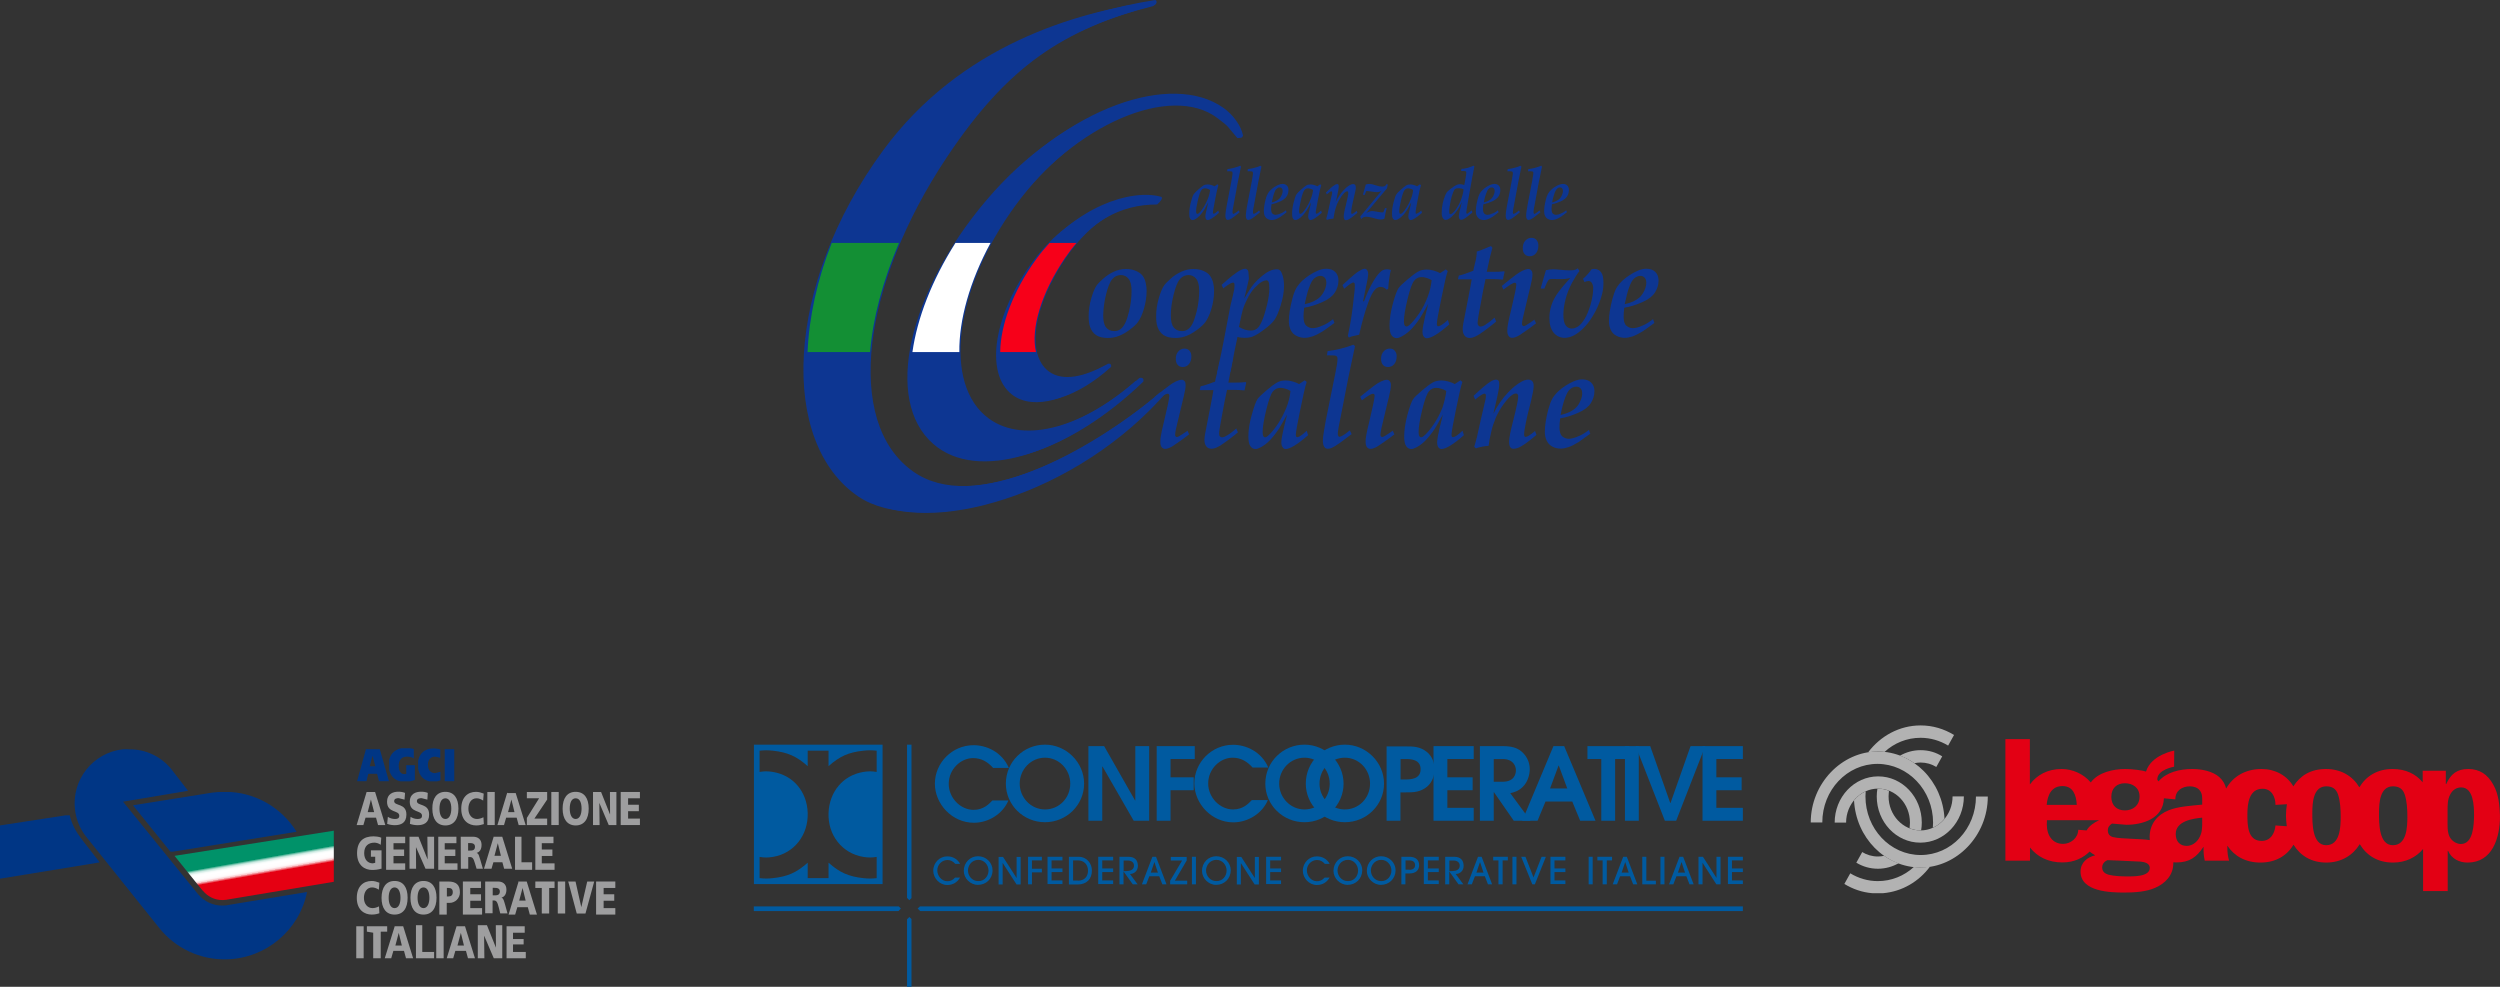 <?xml version="1.0" encoding="UTF-8"?><svg id="Livello_2" xmlns="http://www.w3.org/2000/svg" xmlns:xlink="http://www.w3.org/1999/xlink" viewBox="0 0 1859.6 734"><rect x="0" y="0" width="1859.6" height="734" fill="#333333" stroke="none"/><defs><style>.cls-1{fill:none;}.cls-2{clip-path:url(#clippath);}.cls-3{fill:#f70019;}.cls-4,.cls-5{fill:#005aa0;}.cls-6{fill:#fff;}.cls-7{fill:#9e9e9f;}.cls-8{fill:#b2b2b2;}.cls-9{fill:#e30014;}.cls-10{fill:#138f34;}.cls-11{fill:#0d3692;}.cls-12{fill:url(#Sfumatura_senza_nome_8);}.cls-13{fill:url(#Sfumatura_senza_nome_7);}.cls-14{clip-path:url(#clippath-1);}.cls-15{clip-path:url(#clippath-4);}.cls-16{clip-path:url(#clippath-3);}.cls-17{clip-path:url(#clippath-2);}.cls-18{clip-path:url(#clippath-7);}.cls-19{clip-path:url(#clippath-8);}.cls-20{clip-path:url(#clippath-6);}.cls-21{clip-path:url(#clippath-5);}.cls-22{fill:url(#Sfumatura_senza_nome_8-6);}.cls-23{fill:url(#Sfumatura_senza_nome_8-5);}.cls-24{fill:url(#Sfumatura_senza_nome_8-7);}.cls-25{fill:url(#Sfumatura_senza_nome_8-2);}.cls-26{fill:url(#Sfumatura_senza_nome_8-4);}.cls-27{fill:url(#Sfumatura_senza_nome_8-3);}.cls-5{fill-rule:evenodd;}</style><clipPath id="clippath"><path class="cls-1" d="m277.1,562.2h0l2.1,7.8h-4.2l2.1-7.8m-4.9-4.9l-6.6,23.8h7l1.3-5.5h6.6l1.4,5.5h7.4l-6.8-23.8h-10.3Z"/></clipPath><linearGradient id="Sfumatura_senza_nome_8" x1="-419.87" y1="-116.39" x2="-396.96" y2="-116.39" gradientTransform="translate(701.2 690.24) scale(1.04)" gradientUnits="userSpaceOnUse"><stop offset="0" stop-color="#003685"/><stop offset="1" stop-color="#003685"/></linearGradient><clipPath id="clippath-1"><path class="cls-1" d="m289.1,568.7c0,8.7,5.2,12.8,11.5,12.8,3,0,5.5-.4,8-1.3v-11h-6.4v6.4l-1.6.2c-2.9,0-4-2.9-4-6.3,0-4.4,2.4-6.7,6.1-6.7,2.1,0,4,.6,5.1,1.3v-6.9c-1.8-.6-3.6-.9-7.2-.9-6.1.3-11.5,4.4-11.5,12.4"/></clipPath><linearGradient id="Sfumatura_senza_nome_8-2" x1="-491.83" y1="-175.5" x2="-468.5" y2="-175.5" gradientTransform="translate(707.43 718.08) scale(.85)" xlink:href="#Sfumatura_senza_nome_8"/><clipPath id="clippath-2"><path class="cls-1" d="m310.8,568.7c0,8.7,5.2,12.8,11.5,12.8,1.9,0,3.9-.5,5.3-1v-6.4l-4,1c-3.1,0-5.3-2.1-5.3-6.3s2.4-6,5.5-6l3.7.9v-6.3c-2-.4-3.2-.7-5.2-.7-6.1-.1-11.5,4-11.5,12"/></clipPath><linearGradient id="Sfumatura_senza_nome_8-3" x1="-546.1" y1="-227.95" x2="-523.34" y2="-227.95" gradientTransform="translate(711.46 735.3) scale(.73)" xlink:href="#Sfumatura_senza_nome_8"/><clipPath id="clippath-3"><rect class="cls-1" x="330.8" y="557.3" width="7.1" height="23.8"/></clipPath><linearGradient id="Sfumatura_senza_nome_8-4" x1="-1217.95" y1="-710.4" x2="-1195.94" y2="-710.4" gradientTransform="translate(724.05 796.53) scale(.32)" xlink:href="#Sfumatura_senza_nome_8"/><clipPath id="clippath-4"><path class="cls-1" d="m166.1,589c-2.9.1-5.6.2-8.3.6l-58.9,9.4,28,34.7-.1.1,93.8-15.1c-11-17.8-30.8-29.7-53.1-29.7h-1.5"/></clipPath><linearGradient id="Sfumatura_senza_nome_8-5" x1="-89.44" y1="104.65" x2="-66.5" y2="104.65" gradientTransform="translate(572.36 57.71) scale(5.29)" xlink:href="#Sfumatura_senza_nome_8"/><clipPath id="clippath-5"><path class="cls-1" d="m0,613.7v39.9l74-12.1h.2l-13.4-17.2c-4.1-5.3-7.6-11.4-9-18.3l-51.8,8"/></clipPath><linearGradient id="Sfumatura_senza_nome_8-6" x1="-194.13" y1="81.8" x2="-171.04" y2="81.8" gradientTransform="translate(627.04 366.1) scale(3.23)" xlink:href="#Sfumatura_senza_nome_8"/><clipPath id="clippath-6"><polyline class="cls-1" points="244.8 597.8 257.2 668.2 133.1 690.1 120.7 619.7 244.8 597.8"/></clipPath><clipPath id="clippath-7"><path class="cls-1" d="m130.1,636.7h-.2l20.9,25.9v-.2c3.5,4.4,8.9,7.2,14.9,7.1l2.5-.2h0l80.1-13.4v-38l-118.4,18.7"/></clipPath><linearGradient id="Sfumatura_senza_nome_7" x1="-151.98" y1="-137.29" x2="-128.99" y2="-137.29" gradientTransform="translate(465.32 843.55) rotate(80) scale(1.73 -1.73)" gradientUnits="userSpaceOnUse"><stop offset="0" stop-color="#009269"/><stop offset=".35" stop-color="#009269"/><stop offset=".35" stop-color="#0b9770"/><stop offset=".36" stop-color="#3eac8d"/><stop offset=".37" stop-color="#6cc0a8"/><stop offset=".38" stop-color="#93d1c0"/><stop offset=".39" stop-color="#b5dfd3"/><stop offset=".4" stop-color="#d0ebe3"/><stop offset=".42" stop-color="#e5f4f0"/><stop offset=".43" stop-color="#f4faf8"/><stop offset=".45" stop-color="#fcfefd"/><stop offset=".47" stop-color="#fff"/><stop offset=".53" stop-color="#fffdfd"/><stop offset=".56" stop-color="#fef6f7"/><stop offset=".57" stop-color="#fdebec"/><stop offset=".58" stop-color="#fbdadc"/><stop offset=".6" stop-color="#f9c4c8"/><stop offset=".6" stop-color="#f6a8ae"/><stop offset=".61" stop-color="#f38890"/><stop offset=".62" stop-color="#ef626d"/><stop offset=".63" stop-color="#eb3745"/><stop offset=".64" stop-color="#e6091b"/><stop offset=".64" stop-color="#e50012"/><stop offset="1" stop-color="#e50012"/></linearGradient><clipPath id="clippath-8"><path class="cls-1" d="m95.2,557.1c-22.4.4-40.1,18.9-39.7,41.2.2,8.9,3.2,17.1,8.2,23.6l55.1,68.8h0c11.7,14.4,29.7,23.3,49.5,22.9,29.8-.6,54.5-22,60.1-50.1l-59.4,9.8v.1l-3.5.2c-7.1.1-13.6-3.1-17.9-8.2v.1l-56.1-69.2h.1l48.3-8.1-.1-.1-12.7-16.4c-7.5-8.9-18.6-14.5-31-14.3h-.8"/></clipPath><linearGradient id="Sfumatura_senza_nome_8-7" x1="-59.99" y1="120.91" x2="-37.05" y2="120.91" gradientTransform="translate(507 -273.42) scale(7.52)" xlink:href="#Sfumatura_senza_nome_8"/></defs><g id="Livello_1-2"><path class="cls-11" d="m820.6,272.8c-16.9,9-33.9,12.4-44.2,4.6-17.5-13.2-10.1-50.2,14-84.3,19.7-27.9,42.3-41,70.3-41,0,0,3.5-2.6,1-3.2-22-6.2-63.6,6.2-92.7,44.6-29.8,39.4-37,84.2-16.1,100.1,16.1,12.2,44.2,3.7,69.8-18.8,0,0,1.5-3.2-1.9-2.2"/><path class="cls-11" d="m844.2,283.8c-40.8,35.5-85.5,48.4-112.1,28.5-34.3-25.6-24.7-96.6,21.5-158.5,46.2-61.9,117.5-91.7,151.8-66.1,9.4,7,7.3,6.1,15,15,0,0,4.2.1,3.9-1.3-1.1-7.3-8.7-13.7-15.6-18.6-37.8-27.2-116.3-3-174.8,65.9-58,68.3-77.2,149.1-39.5,181.7,32.6,28.2,97.3,8.1,152.8-44.3.8-3-1-3-2.5-2.7"/><path class="cls-11" d="m864.5,292.8c-68.8,77.6-181.6,106.4-225.8,76.7-59.2-39.8-55.5-157.1,18.1-257.5C714.7,33,801.7,8.9,857,1.2c0,0,3.4.9.8,3.3-68.5,17.2-108.4,44.9-154.9,112.1-64.6,93.3-80.1,196.1-29.1,233.4,44.4,32.5,129.6-7,189-58l1.7.8"/><path class="cls-11" d="m823.6,270.9c-16.8,9.3-32.8,13.1-43.3,5.5-17.7-13-11-50,12.6-84.6,19.2-28.2,41.5-40.9,69.5-41.4,0,0,3.5-3.4,1-4.1-22.1-5.9-63.5,7.2-92,46.2-29.2,39.9-35.6,84.8-14.4,100.3,16.3,11.9,44.2,3,69.5-19.9,0,0,.6-3.3-2.8-2.2"/><path class="cls-11" d="m847.6,281.1c-40.2,36.2-85.3,49.8-112.1,30.2-34.6-25.3-25.6-96.4,20-158.7s116.6-92.9,151.1-67.6c9.4,6.9,7.4,6,15.2,14.9,0,0,3,2.3,2.8,1-1.2-7.3-7.7-15.9-14.6-20.7-38.1-26.9-115.7-1.4-174.2,67.6-58.6,68.8-74.8,150.5-37.8,181.9,32.8,27.9,97.4,7.2,152.4-45.8.8-2.9-1.4-3.1-2.8-2.8"/><path class="cls-11" d="m868.9,290.4c-67.5,78.8-179.8,109.4-224.5,80.4-59.9-38.8-58.6-163.8,13.8-257.8C718,35.4,804.1,8.6,859.4,0c0,0,2.3,1.2-.3,3.7-68.3,18.3-109.4,45.2-154.7,113.1-63,94.4-76.8,197.4-25.2,233.9,44.9,31.8,127.4-11.5,187.6-61.3l2.1,1"/><path class="cls-3" d="m770.6,261.9c-4.1-17.5,4.2-44.5,21.6-70,2.8-4,5.6-7.8,8.5-11.2h-20c-3.4,3.7-6.7,7.6-9.8,11.9-17.4,23.8-26.7,49.3-26.9,69.3h26.6Z"/><path class="cls-6" d="m736.8,180.7c-15.5,28.6-23.5,57.3-23.2,81.2h-34.9c3.5-25,14.4-53.4,32-81.2h26.1Z"/><path class="cls-10" d="m647.2,261.9c2-24.9,9.4-52.7,21.5-81.2h-50c-10.9,27.5-16.9,55.4-18,81.2h46.5Z"/><g><path class="cls-11" d="m809.8,235.1c0-4.2.6-8.6,1.9-13.1,1.3-4.6,2.7-7.8,4.1-9.8.9-1.3,2.6-2.9,4.9-5,2.4-2.1,5-3.8,7.8-5.1s5.8-2,9-2c2.7,0,5.1.4,7.2,1.3,2.2.9,3.8,2,5,3.4,1.1,1.4,1.9,3.1,2.4,5.1s.8,4.1.8,6.5c0,4.4-.7,8.9-2,13.3-1.3,4.4-2.9,7.8-4.7,10.2-1.3,1.6-3.2,3.4-5.9,5.4s-5.3,3.5-7.8,4.5-5.3,1.6-8.4,1.6c-3.7,0-6.6-.7-8.7-2.1-2.1-1.4-3.6-3.4-4.5-5.9s-1.1-5.3-1.1-8.3h0Zm10.8-.5c0,4.2.7,7.2,2.2,9,1.4,1.8,3.5,2.7,6.1,2.7,1.8,0,3.3-.5,4.5-1.4,1.3-.9,2.4-2.4,3.5-4.5s2-5,2.9-8.6c1.3-5.4,1.9-10.5,1.9-15.4,0-4.1-.7-7.1-2.2-9s-3.4-2.8-5.8-2.8-4.6,1-6.3,3c-1.8,2-3.3,5.9-4.7,11.5s-2,10.9-2.1,15.5h0Z"/><path class="cls-11" d="m860,235.1c0-4.2.6-8.6,1.9-13.1,1.3-4.6,2.7-7.8,4.1-9.8.9-1.3,2.6-2.9,4.9-5,2.3-2.1,5-3.8,7.8-5.1s5.8-2,9-2c2.7,0,5.1.4,7.2,1.3,2.2.9,3.8,2,4.9,3.4,1.1,1.4,1.9,3.1,2.5,5.1.5,2,.8,4.1.8,6.5,0,4.4-.7,8.9-2,13.3-1.3,4.4-2.9,7.8-4.7,10.2-1.3,1.6-3.2,3.4-5.9,5.4s-5.3,3.5-7.8,4.5-5.3,1.6-8.4,1.6c-3.7,0-6.6-.7-8.7-2.1-2.1-1.4-3.6-3.4-4.5-5.9s-1.1-5.3-1.1-8.3h0Zm10.9-.5c0,4.2.7,7.2,2.2,9,1.4,1.8,3.5,2.7,6.1,2.7,1.8,0,3.3-.5,4.5-1.4,1.3-.9,2.5-2.4,3.5-4.5s2-5,2.9-8.6c1.3-5.4,1.9-10.5,1.9-15.4,0-4.1-.7-7.1-2.2-9s-3.4-2.8-5.8-2.8-4.6,1-6.3,3c-1.8,2-3.3,5.9-4.7,11.5s-2.1,10.9-2.1,15.5h0Z"/><path class="cls-11" d="m906.2,277.9l-.9-.8c2.5-11.3,4.1-18.9,4.8-22.8,1.6-8.3,3.3-17.4,5.2-27.2,1.4-5.5,2.3-9.5,2.8-12,.1-1,.2-1.8.2-2.5,0-1.1-.1-1.7-.3-2s-.5-.4-.8-.4c-.5,0-1.3.3-2.3.8-1.6.9-3.3,2.1-5,3.5l-1.2-2.6c3.5-3.2,6.1-5.4,7.9-6.8,2.8-2.2,5-3.7,6.7-4.4,1.1-.5,2-.8,2.7-.8.8,0,1.5.3,2,.9.5.6.7,1.4.7,2.6,0,.9.1,2.2.3,3.9-.4,2.2-1.6,7.1-3.5,14.8,2.9-5,5.3-8.7,7.3-11.1,1.5-1.8,3.5-3.7,5.8-5.6,2.3-1.9,4.4-3.3,6.2-4,1.7-.8,3.4-1.1,5-1.1,1,0,1.8.3,2.4.9.7.6,1.2,1.8,1.8,3.5.8,2.4,1.1,5.1,1.1,8,0,4.2-.8,9-2.4,14.2-1.6,5.2-3.2,8.9-4.7,11s-3.8,4.3-7,6.7c-3.1,2.4-5.8,4.1-7.8,5.1-2.1,1.1-4.5,1.6-7.4,1.6-1.8,0-3.6-.2-5.3-.7-1.8,8.3-3,14.4-3.9,19.5-.1.4-.8,3.8-1.2,6-.2,1.1-1.5.3-3,.6-3.4.4-5.4.9-6.2,1.2h0Zm15.4-34.7c3.1,1.8,6,2.7,8.9,2.7,1.7,0,3.2-.5,4.5-1.5s2.5-2.9,3.7-5.6c1.2-2.7,2.5-6.9,3.9-12.6,1-4.4,1.6-8.3,1.6-11.8,0-2.5-.2-4.2-.7-5-.4-.6-.9-.9-1.6-.9-.8,0-1.8.3-3.1,1-1.7.9-3.5,2.5-5.5,4.6s-3.7,4.7-5.3,7.8-2.8,5.9-3.6,8.6c-.5,1.7-1.5,6-2.8,12.7h0Z"/><path class="cls-11" d="m991.6,237.4l1,2.8c-4.4,3.2-7.3,5.4-8.8,6.3-2.8,1.7-5.3,3-7.5,3.7-2.1.7-4.1,1.1-5.8,1.1-2.2,0-4.3-.5-6.2-1.5s-3.3-2.4-4.2-4.3-1.4-4.1-1.4-6.5c0-4.7.9-10.3,2.6-16.8.8-3.2,1.8-5.8,2.9-7.8,1.1-2,2.7-3.9,4.7-5.8,3.2-2.9,6.9-5.3,11.1-7.2,2.3-1,4.5-1.5,6.5-1.5,2.9,0,5.1.8,6.7,2.4,1.6,1.6,2.4,3.7,2.4,6.3,0,3.2-.9,6.2-2.7,9s-4.9,5.2-9.3,7.1c-4.4,2-8.9,3.4-13.5,4.2-.3,2.6-.5,4.8-.5,6.7,0,3.2.7,5.5,2.1,6.7,1.4,1.2,3,1.8,4.8,1.8s4.2-.6,6.9-1.8c2.7-1,5.4-2.7,8.2-4.9h0Zm-21.1-11.1c2.9-.7,4.9-1.4,6.2-2,2.4-1.1,4.2-2.4,5.4-3.6,1.2-1.3,2.3-2.9,3.2-4.9.9-2.1,1.3-3.9,1.3-5.5s-.4-2.8-1.2-3.7-1.9-1.4-3.2-1.4c-1.5,0-3,.6-4.5,1.8s-2.8,3.6-4,7.1c-1,2.6-2.1,6.7-3.2,12.2Z"/><path class="cls-11" d="m1003.3,251.1l-.7-1.3,1.6-8.1c.9-5.1,1.6-9.6,2-13.3s.9-7.4,1.3-11.2c.2-1.9.3-3.4.3-4.6,0-1-.1-1.6-.3-2-.2-.3-.5-.5-.8-.5-1,0-3.3,1.6-6.9,4.7l-1.2-2.8c4-3.7,7-6.4,8.9-7.9,1.9-1.6,3.8-2.8,5.5-3.6.8-.4,1.5-.6,2.1-.6.7,0,1.3.3,1.8,1s.8,1.6.8,2.9c0,1-.2,2.3-.5,4.1-.2.9-1.3,6.3-3.3,16.2h.7c2.3-6,4.6-10.9,6.9-14.8,2.3-3.9,4.4-6.5,6.2-7.8,1.2-.8,2.6-1.2,4.1-1.2.9,0,1.8.2,2.8.5-.5,2-1,4.3-1.3,7-.4,2.7-.6,5-.7,7l-1.1.7c-1.4-1.4-2.9-2.1-4.5-2.1-1.5,0-2.9.6-4.1,1.9-1.7,1.7-3.5,5.1-5.3,10.2-2.3,6.3-4.5,14.1-6.6,23.5l-5.5,1.2c-.6.2-1.4.5-2.2.9h0Z"/><path class="cls-11" d="m1077,238l1,3.3c-7.8,6.9-13.4,10.3-16.8,10.3-.8,0-1.5-.4-2.2-1.3-.6-.9-.9-2-.9-3.5,0-1.3.2-2.9.6-5,.5-2.8,1.7-8.1,3.7-15.9-3.4,6.1-5.4,9.6-6,10.5-2.5,3.8-4.9,6.7-7.1,8.9s-4.6,3.9-7.1,5.2c-1.2.6-2.3,1-3.3,1-1.6,0-2.8-.7-3.8-2.1-1-1.4-1.5-3.8-1.5-7.2,0-4.7.8-10.1,2.4-16.1s3.1-10,4.3-11.8c.9-1.3,3.1-3.4,6.5-6.3,3.4-2.9,6-4.8,7.9-5.9,1.8-1.1,4.1-1.6,6.6-1.6,1.4,0,3.1.2,4.9.7s3.5,1.1,5,2l4.2-2.8,1.5,1.2c-.7,2-1.4,4.6-2.1,7.9-2.1,9.7-3.8,18-5.1,24.9-.6,3.4-.9,5.5-.9,6.4,0,.7.1,1.2.3,1.5.2.3.5.4.8.4.5,0,1.3-.3,2.3-.9,1.3-.8,2.9-2.1,4.8-3.8h0Zm-12.1-29.6c-1.3-.8-2.7-1.4-3.9-1.7-1.3-.4-2.5-.6-3.6-.6-2.2,0-4,.9-5.4,2.6-1.5,1.7-3.2,6.3-5,13.7s-2.7,12.9-2.7,16.7c0,1.4.2,2.4.6,3s.8.8,1.3.8,1.2-.3,2-1c2.3-1.9,4.7-4.8,7.3-8.6,2.6-3.8,4.7-7.9,6.4-12.3s2.6-8.6,3-12.6h0Z"/><path class="cls-11" d="m1111.7,236.3l1.2,2.9c-1.6,1.4-4.2,3.4-7.6,6-3.5,2.6-6.2,4.4-8.3,5.3-1.4.6-2.6.9-3.6.9-1.8,0-3.2-.6-4.1-1.9-.9-1.2-1.3-2.8-1.3-4.7,0-1.2.2-2.7.5-4.5.2-1.4,1.4-7.5,3.6-18.4,1.4-7.3,2.3-12,2.6-14.1h-10.2l.6-2.8c2.7-.6,6.3-1.8,10.8-3.6.1-.8.5-2.4,1.1-4.9,1-3.8,1.5-6.9,1.5-9.4,1.4-.4,2.8-.8,4.1-1.4l6.4-2.7,1.1,1.3c-1,3.3-2.4,9.3-4.2,17.9h4.8c3.2,0,5.9-.1,8.1-.4l.4.4c-.7,2.8-1.1,4.7-1.2,5.8-2.7-.2-5.4-.4-8.1-.4h-4.9c-.2,1-.8,4-1.9,9.1,0,.2-1,5.4-2.9,15.7-.6,3.2-.9,5.4-1,6.4-.1.6-.1,1.1-.1,1.5,0,.8.2,1.4.6,1.9.4.4.9.7,1.6.7,1,0,2.1-.4,3.5-1.3,2.3-1.5,4.7-3.3,6.9-5.3h0Z"/><path class="cls-11" d="m1118.3,215.4l-1.2-2.7,6.3-5.1c3.2-2.5,5.4-4.1,6.5-4.8,1.8-1.1,3.4-1.9,4.8-2.3.9-.3,1.6-.4,2.3-.4s1.4.3,2,1,.9,1.6.9,2.8c0,1.3-.1,2.6-.4,4-.4,2.2-1.5,6.9-3.3,14.2s-2.9,12.1-3.4,14.3-.7,3.7-.7,4.4c0,.5.1,1,.4,1.3s.6.5.9.5c.4,0,1-.2,1.8-.7,1.8-1,3.8-2.4,6.1-4.1l1.3,2.7c-2.4,1.9-5.2,3.9-8.3,6.1-3.1,2.2-5.3,3.6-6.8,4.1-.9.4-1.8.6-2.7.6-1.1,0-1.9-.4-2.6-1.3-.7-.9-1-2.2-1-4,0-1.4.1-2.9.4-4.4.3-2,1.1-5.7,2.4-10.9,2.6-10.8,3.9-17.1,3.9-19,0-.4-.1-.8-.3-1-.2-.2-.4-.4-.8-.4-1.2,0-4,1.7-8.5,5.1h0Zm14.4-30.9c0-2.2.6-4.1,1.9-5.5s2.8-2.1,4.6-2.1c1.5,0,2.8.5,3.7,1.6.9,1,1.4,2.4,1.4,4.1,0,2.4-.6,4.4-1.8,5.8-1.2,1.5-2.7,2.2-4.6,2.2-1.6,0-2.9-.5-3.8-1.6-1-1-1.4-2.5-1.4-4.5h0Z"/><path class="cls-11" d="m1146,214.6l3.9-13.6c2.2-.5,3.9-.7,5.3-.7,1.2,0,3.1.1,5.8.4,2.7.3,4.9.4,6.7.4,1.6,0,2.9-.1,3.8-.4.7-.2,1.4-.6,2.1-1.1l1.3,2c-1.7,2.1-3.6,5.1-5.6,8.8-2,3.8-3.6,7.7-4.7,11.9s-1.7,8.2-1.7,11.9.6,6.2,1.7,7.8,2.7,2.4,4.6,2.4c1.4,0,2.9-.5,4.5-1.5s3.2-2.8,4.9-5.5,3.1-6.3,4.5-10.7c1.3-4.5,2-8.7,2-12.5,0-1.5-.4-2.7-1-3.7s-1.5-1.5-2.5-1.5c-.9,0-1.9.3-3,.8l-1.1-2.4c1.1-.9,2.4-2.2,3.8-3.8,1.1-1.2,1.9-2.3,2.4-3.2.8-.2,1.4-.4,2-.4,1.2,0,2.4.3,3.5.9.6.3,1.2.9,1.8,1.7.6.8,1,1.8,1.3,3.1s.4,2.8.4,4.7c0,2.9-.3,5.7-1,8.3-1.1,4.4-2.7,8.5-4.7,12.4-2.7,5.1-5.4,9.1-8.3,12.1s-5.6,5.1-8,6.3-4.7,1.8-6.8,1.8c-3.3,0-6.1-1.3-8.2-3.8s-3.2-6.2-3.2-10.9c0-3.6.6-6.9,1.7-10.1,1.1-3.2,2.9-6.4,5.2-9.5,1.7-2.3,4.5-5.7,8.6-10.2-1.8.4-3.1.6-4,.7-.8.1-2.5.1-4.9.1l-4.2-.1c-1.2,0-2.1.1-2.6.4-.5.3-1.1,1.2-1.8,2.7l-1.8,4.1-2.7-.1h0Z"/><path class="cls-11" d="m1229.6,237.4l1,2.8c-4.4,3.2-7.3,5.4-8.8,6.3-2.8,1.7-5.3,3-7.4,3.7s-4.1,1.1-5.8,1.1c-2.2,0-4.3-.5-6.2-1.5-1.9-1-3.3-2.4-4.2-4.3-.9-1.9-1.4-4.1-1.4-6.5,0-4.7.9-10.3,2.6-16.8.9-3.2,1.8-5.8,2.9-7.8s2.7-3.9,4.7-5.8c3.2-2.9,6.9-5.3,11.1-7.2,2.3-1,4.5-1.5,6.5-1.5,2.9,0,5.1.8,6.7,2.4,1.6,1.6,2.4,3.7,2.4,6.3,0,3.2-.9,6.2-2.7,9-1.8,2.8-4.9,5.2-9.3,7.1-4.4,2-8.9,3.4-13.5,4.2-.3,2.6-.5,4.8-.5,6.7,0,3.2.7,5.5,2.1,6.7s3,1.8,4.8,1.8,4.2-.6,6.9-1.8c2.6-1,5.3-2.7,8.1-4.9h0Zm-21.1-11.1c2.9-.7,4.9-1.4,6.2-2,2.4-1.1,4.2-2.4,5.4-3.6,1.2-1.3,2.3-2.9,3.2-4.9.9-2.1,1.3-3.9,1.3-5.5s-.4-2.8-1.2-3.7c-.8-.9-1.9-1.4-3.2-1.4-1.5,0-3,.6-4.5,1.8s-2.8,3.6-4,7.1c-1,2.6-2,6.7-3.2,12.2h0Z"/></g><g><path class="cls-11" d="m906.2,156.6l.5,1.7c-4,3.6-6.8,5.4-8.5,5.4-.4,0-.8-.2-1.1-.7-.3-.4-.5-1.1-.5-1.8s.1-1.5.3-2.6c.3-1.4.9-4.2,1.9-8.2-1.7,3.2-2.7,5-3,5.5-1.3,1.9-2.4,3.5-3.5,4.6s-2.3,2.1-3.5,2.7c-.6.3-1.2.5-1.6.5-.8,0-1.4-.4-1.9-1.1-.5-.7-.7-2-.7-3.7,0-2.5.4-5.3,1.2-8.4.8-3.1,1.5-5.2,2.2-6.1.5-.7,1.5-1.8,3.2-3.3s3-2.5,3.9-3.1,2-.8,3.3-.8c.7,0,1.5.1,2.5.4.9.2,1.7.6,2.5,1l2.1-1.5.8.6c-.3,1-.7,2.4-1.1,4.1-1,5-1.9,9.4-2.5,12.9-.3,1.7-.5,2.8-.5,3.3,0,.4,0,.6.2.8.1.1.2.2.4.2s.6-.2,1.1-.5c.5-.3,1.3-1,2.3-1.9h0Zm-6.1-15.3c-.7-.4-1.3-.7-2-.9-.6-.2-1.2-.3-1.8-.3-1.1,0-2,.4-2.7,1.4-.7.9-1.6,3.3-2.5,7.1s-1.4,6.7-1.4,8.6c0,.7.1,1.2.3,1.5s.4.4.7.4.6-.2,1-.5c1.2-1,2.4-2.5,3.6-4.5,1.3-2,2.3-4.1,3.2-6.4.9-2.2,1.4-4.3,1.6-6.4h0Z"/><path class="cls-11" d="m921.4,156.5l.7,1.4-4.3,3.4c-1.2.9-2.2,1.6-3,1.9-.5.2-1.1.4-1.5.4-.5,0-.9-.2-1.2-.6-.4-.6-.6-1.4-.6-2.4,0-.9.1-2.1.3-3.5.4-2.3.6-3.7.7-4.3l3.5-18.3.5-3.1c.1-.8.2-1.5.3-1.9v-.7c0-.4-.1-.7-.2-.9-.1-.2-.3-.3-.7-.4-.3-.1-1.3-.1-3.1-.1l.2-1.6c3.3-.4,6.5-1.3,9.5-2.5l.6.6-2.5,12.3-2.8,15.2c-.6,2.9-.9,4.8-1,5.7v.9c0,.4.1.6.2.8.1.2.3.3.4.3.2,0,.6-.2,1.1-.5,1-.5,1.9-1.2,2.9-2.1h0Z"/><path class="cls-11" d="m936.6,156.5l.7,1.4-4.3,3.4c-1.2.9-2.2,1.6-3,1.9-.5.2-1.1.4-1.5.4-.5,0-.9-.2-1.2-.6-.4-.6-.6-1.4-.6-2.4,0-.9.1-2.1.3-3.5.3-2.3.6-3.7.7-4.3l3.5-18.3.5-3.1c.1-.8.2-1.5.3-1.9v-.7c0-.4-.1-.7-.2-.9-.1-.2-.3-.3-.7-.4-.3-.1-1.3-.1-3.1-.1l.2-1.6c3.3-.4,6.5-1.3,9.5-2.5l.6.6-2.5,12.3-2.8,15.2c-.6,2.9-.9,4.8-1,5.7v.9c0,.4.1.6.2.8.1.2.3.3.4.3.2,0,.6-.2,1.1-.5,1-.5,1.9-1.2,2.9-2.1h0Z"/><path class="cls-11" d="m956.5,156.4l.5,1.5c-2.2,1.7-3.6,2.8-4.4,3.3-1.4.9-2.7,1.5-3.7,1.9-1.1.4-2,.6-2.9.6-1.1,0-2.2-.3-3.1-.8-.9-.5-1.7-1.3-2.1-2.3-.5-1-.7-2.1-.7-3.4,0-2.4.4-5.4,1.3-8.8.4-1.7.9-3,1.5-4.1.5-1.1,1.3-2.1,2.3-3,1.6-1.5,3.5-2.8,5.5-3.7,1.2-.5,2.2-.8,3.2-.8,1.4,0,2.5.4,3.3,1.2s1.2,1.9,1.2,3.3c0,1.7-.4,3.3-1.3,4.7s-2.4,2.7-4.6,3.7c-2.2,1-4.4,1.8-6.7,2.2-.2,1.3-.3,2.5-.3,3.5,0,1.7.3,2.8,1,3.5.7.6,1.5.9,2.4.9s2.1-.3,3.4-.9c1.4-.5,2.8-1.3,4.2-2.5h0Zm-10.5-5.8c1.5-.4,2.5-.7,3.1-1.1,1.2-.6,2.1-1.2,2.7-1.9.6-.6,1.1-1.5,1.6-2.6s.7-2,.7-2.9-.2-1.5-.6-2c-.4-.5-.9-.7-1.6-.7-.8,0-1.5.3-2.3,1s-1.4,1.9-2,3.7c-.5,1.5-1,3.6-1.6,6.5h0Z"/><path class="cls-11" d="m982.7,156.6l.5,1.7c-4,3.6-6.8,5.4-8.5,5.4-.4,0-.8-.2-1.1-.7-.3-.4-.5-1.1-.5-1.8s.1-1.5.3-2.6c.3-1.4.9-4.2,1.9-8.2-1.7,3.2-2.7,5-3,5.5-1.3,1.9-2.4,3.5-3.5,4.6s-2.3,2.1-3.5,2.7c-.6.3-1.2.5-1.6.5-.8,0-1.4-.4-1.9-1.1-.5-.7-.7-2-.7-3.7,0-2.5.4-5.3,1.2-8.4.8-3.1,1.5-5.2,2.2-6.1.5-.7,1.5-1.8,3.2-3.3s3-2.5,3.9-3.1,2-.8,3.3-.8c.7,0,1.5.1,2.5.4.9.2,1.7.6,2.5,1l2.1-1.5.8.6c-.3,1-.7,2.4-1.1,4.1-1,5-1.9,9.4-2.5,12.9-.3,1.7-.5,2.8-.5,3.3,0,.4,0,.6.2.8.1.1.2.2.4.2s.6-.2,1.1-.5c.5-.3,1.4-1,2.3-1.9h0Zm-6-15.3c-.7-.4-1.3-.7-2-.9-.6-.2-1.2-.3-1.8-.3-1.1,0-2,.4-2.7,1.4-.7.9-1.6,3.3-2.5,7.1s-1.4,6.7-1.4,8.6c0,.7.1,1.2.3,1.5s.4.4.7.4.6-.2,1-.5c1.2-1,2.4-2.5,3.6-4.5,1.3-2,2.3-4.1,3.2-6.4.9-2.2,1.4-4.3,1.6-6.4h0Z"/><path class="cls-11" d="m987.1,163.5l-.6-.6c.3-1.2.7-2.4,1-3.8.7-2.9,1.2-5.4,1.6-7.3.4-1.9.8-4,1.4-6.2.3-1.2.4-2,.4-2.4,0-.3,0-.5-.2-.7s-.2-.2-.4-.2c-.5,0-1.7.8-3.4,2.3l-.6-1.4c2.8-2.8,4.9-4.6,6.2-5.4.8-.6,1.6-.9,2.1-.9.4,0,.7.1.9.4.2.3.3.7.3,1.3,0,.8-.1,1.7-.3,2.7-.3,1.7-.9,4.6-1.9,8.9,1.5-3.1,3.3-5.9,5.5-8.4,1.7-1.8,3.2-3.1,4.7-4,1-.6,1.9-.9,2.7-.9.7,0,1.1.2,1.5.6.3.4.5,1.1.5,1.9,0,.6-.1,1.5-.3,2.5-.3,1.6-1,4.6-2,8.8-.5,2.1-.8,3.9-1,5.4-.1,1-.2,1.7-.2,2s.1.6.2.8c.1.1.2.2.4.2.3,0,.7-.2,1.2-.5.8-.5,1.6-1.1,2.3-1.8l.6,1.5c-2.5,2.2-4.6,3.8-6.1,4.7-.9.5-1.8.8-2.5.8-.6,0-1-.3-1.2-.8s-.4-1.1-.4-1.9c0-1.4.5-4.4,1.7-8.9,1.1-4.6,1.7-7.5,1.7-8.8,0-.3-.1-.6-.2-.8s-.4-.3-.6-.3c-.3,0-.7.1-1.2.4-.9.6-2,1.8-3.3,3.6-1.2,1.8-2.2,3.6-3,5.4-.7,1.9-1.3,3.6-1.7,5.3-.5,2.4-.9,4.3-1,5.6-2,.1-3.5.4-4.8.9h0Z"/><path class="cls-11" d="m1011.8,161.1l15.9-19.2c-1.1.7-2.3,1-3.6,1-.9,0-2.1-.1-3.7-.4-1.6-.2-2.7-.4-3.2-.4-.3,0-.6,0-1,.1-.2.5-.6,1.4-1.1,2.8l-1.3-.1,2.1-7.6c.8-.3,1.6-.5,2.4-.5.7,0,1.3.1,2,.2.7.1,1.7.4,2.8.8,1.2.4,2.2.6,2.9.8.8.1,1.5.2,2.2.2.8,0,1.4-.1,1.9-.4.5-.3.9-.8,1.3-1.5l.9.4-.6,2.8-15.4,18.3c1.1-.6,2-.9,2.6-1.1.6-.2,1.2-.3,1.8-.3.8,0,2,.2,3.7.5,1.6.3,2.8.5,3.5.5.3,0,.6,0,1.1-.1l1.2-3.1,1.3.1c-.6,2-1.2,4.6-1.7,7.7-.8.5-1.7.7-2.7.7-.7,0-1.5-.1-2.1-.2-.4-.1-1.7-.4-3.7-1-2.1-.6-3.8-.9-5.1-.9-1.5,0-2.8.6-3.7,1.8l-.7-1.9h0Z"/><path class="cls-11" d="m1057.2,156.6l.5,1.7c-4,3.6-6.8,5.4-8.5,5.4-.4,0-.8-.2-1.1-.7-.3-.4-.5-1.1-.5-1.8s.1-1.5.3-2.6c.3-1.4.9-4.2,1.9-8.2-1.7,3.2-2.7,5-3,5.5-1.3,1.9-2.4,3.5-3.6,4.6-1.1,1.1-2.3,2.1-3.6,2.7-.6.3-1.2.5-1.6.5-.8,0-1.4-.4-1.9-1.1-.5-.7-.7-2-.7-3.7,0-2.5.4-5.3,1.2-8.4.8-3.1,1.5-5.2,2.2-6.1.4-.7,1.5-1.8,3.2-3.3s3-2.5,3.9-3.1,2-.8,3.3-.8c.7,0,1.6.1,2.4.4.9.2,1.7.6,2.5,1l2.1-1.5.8.6c-.3,1-.7,2.4-1.1,4.1-1,5-1.9,9.4-2.5,12.9-.3,1.7-.4,2.8-.4,3.3,0,.4,0,.6.1.8s.2.2.4.2.6-.2,1.1-.5c.8-.3,1.6-1,2.6-1.9h0Zm-6.1-15.3c-.7-.4-1.3-.7-1.9-.9s-1.2-.3-1.8-.3c-1.1,0-2,.4-2.7,1.4-.7.9-1.6,3.3-2.5,7.1s-1.4,6.7-1.4,8.6c0,.7.1,1.2.3,1.5.2.3.4.4.7.4s.6-.2,1-.5c1.2-1,2.4-2.5,3.6-4.5,1.3-2,2.3-4.1,3.2-6.4.9-2.2,1.4-4.3,1.5-6.4h0Z"/><path class="cls-11" d="m1094.8,156.5l.4,1.6c-2.5,2.1-3.9,3.2-4.2,3.4-1.1.8-2,1.4-2.8,1.7-.5.2-.9.3-1.3.3-.5,0-.9-.2-1.3-.7-.3-.4-.5-1.1-.5-1.8,0-.6.1-1.4.3-2.5.1-.4.8-3.2,2-8.4-2,4.6-4.4,8.2-7.4,10.9-1.9,1.7-3.4,2.6-4.6,2.6-.8,0-1.5-.4-2.1-1.3-.6-.9-.9-2.2-.9-4,0-2.2.2-4.5.7-6.8s1.1-4.2,1.8-5.9c.5-1.2.9-2.1,1.4-2.7.3-.4,1.1-1.1,2.3-2.1,2.2-1.7,3.8-2.8,4.7-3.2.9-.4,1.8-.6,2.7-.6s1.9.2,3.2.6l1.1-5.9c.3-1.5.4-2.6.4-3.3,0-.3-.1-.5-.2-.7s-.4-.3-.7-.4c-.6-.1-1.6-.2-3-.1l.3-1.6c2.9-.1,5.9-.9,9-2.4l.6.5c-.6,2.7-2.2,11.4-4.8,26.3-.8,4.5-1.2,7.2-1.2,8.1,0,.3,0,.5.2.7.1.1.2.2.3.2s.2,0,.3-.1c.1,0,.3-.2.6-.4.3-.2.6-.5,1-.8l1.7-1.2h0Zm-6.1-15.6c-.6-.3-1.2-.6-1.8-.7-.6-.1-1.3-.2-2.1-.2-1.2,0-2,.2-2.6.7-.4.3-.8,1.1-1.3,2.4-.7,1.7-1.3,3.7-1.8,6-.7,3.3-1.1,6.1-1.1,8.4,0,.7.1,1.2.2,1.4.2.3.4.4.6.4.3,0,.6-.1,1-.3.7-.4,1.4-1.1,2.1-1.9,1-1.2,2.1-2.8,3.1-4.7.8-1.4,1.5-2.9,2.1-4.7s1-3.2,1.2-4.4l.4-2.4h0Z"/><path class="cls-11" d="m1114.2,156.4l.5,1.5c-2.2,1.7-3.6,2.8-4.4,3.3-1.4.9-2.7,1.5-3.7,1.9-1.1.4-2,.6-2.9.6-1.1,0-2.2-.3-3.1-.8s-1.6-1.3-2.1-2.3-.7-2.1-.7-3.4c0-2.4.4-5.4,1.3-8.8.4-1.7.9-3,1.4-4.1.6-1.1,1.3-2.1,2.3-3,1.6-1.5,3.5-2.8,5.5-3.7,1.2-.5,2.2-.8,3.2-.8,1.4,0,2.5.4,3.3,1.2s1.2,1.9,1.2,3.3c0,1.7-.4,3.3-1.3,4.7s-2.4,2.7-4.6,3.7-4.4,1.8-6.7,2.2c-.2,1.3-.3,2.5-.3,3.5,0,1.7.3,2.8,1,3.5.7.6,1.5.9,2.4.9s2.1-.3,3.4-.9c1.5-.5,2.9-1.3,4.3-2.5h0Zm-10.5-5.8c1.4-.4,2.5-.7,3.1-1.1,1.2-.6,2.1-1.2,2.7-1.9.6-.6,1.2-1.5,1.6-2.6s.7-2,.7-2.9-.2-1.5-.6-2-.9-.7-1.6-.7c-.8,0-1.5.3-2.2,1-.7.6-1.4,1.9-2,3.7-.6,1.5-1.2,3.6-1.7,6.5h0Z"/><path class="cls-11" d="m1129.9,156.5l.7,1.4-4.3,3.4c-1.2.9-2.2,1.6-3,1.9-.6.2-1.1.4-1.5.4-.5,0-.9-.2-1.2-.6-.4-.6-.6-1.4-.6-2.4,0-.9.1-2.1.3-3.5.3-2.3.6-3.7.7-4.3l3.5-18.3.5-3.1c.1-.8.2-1.5.3-1.9v-.7c0-.4-.1-.7-.2-.9-.1-.2-.3-.3-.7-.4s-1.3-.1-3.1-.1l.2-1.6c3.4-.4,6.6-1.3,9.6-2.5l.6.6-2.5,12.3-2.8,15.2c-.6,2.9-.9,4.8-1,5.7,0,.3-.1.6-.1.9,0,.4.1.6.2.8s.3.3.4.3c.2,0,.6-.2,1.1-.5,1-.5,1.9-1.2,2.9-2.1h0Z"/><path class="cls-11" d="m1145.1,156.5l.7,1.4-4.3,3.4c-1.2.9-2.2,1.6-3,1.9-.6.2-1.1.4-1.5.4-.5,0-.9-.2-1.2-.6-.4-.6-.6-1.4-.6-2.4,0-.9.1-2.1.3-3.5.4-2.3.6-3.7.7-4.3l3.5-18.3.5-3.1c.1-.8.2-1.5.3-1.9,0-.3.1-.5.1-.7,0-.4-.1-.7-.2-.9-.1-.2-.3-.3-.7-.4-.3-.1-1.3-.1-3.1-.1l.2-1.6c3.4-.4,6.5-1.3,9.6-2.5l.6.6-2.5,12.3-2.8,15.2c-.6,2.9-.9,4.8-1,5.7v.9c0,.4.1.6.2.8s.3.3.4.3c.2,0,.6-.2,1.1-.5.8-.5,1.7-1.2,2.7-2.1h0Z"/><path class="cls-11" d="m1165,156.4l.5,1.5c-2.2,1.7-3.6,2.8-4.4,3.3-1.4.9-2.7,1.5-3.7,1.9-1.1.4-2,.6-2.9.6-1.1,0-2.2-.3-3.1-.8s-1.7-1.3-2.1-2.3c-.5-1-.7-2.1-.7-3.4,0-2.4.4-5.4,1.3-8.8.4-1.7.9-3,1.5-4.1s1.3-2.1,2.3-3c1.6-1.5,3.5-2.8,5.6-3.7,1.2-.5,2.2-.8,3.2-.8,1.4,0,2.5.4,3.3,1.2s1.2,1.9,1.2,3.3c0,1.7-.4,3.3-1.3,4.7s-2.4,2.7-4.6,3.7-4.4,1.8-6.7,2.2c-.2,1.3-.3,2.5-.3,3.5,0,1.7.3,2.8,1,3.5.7.6,1.5.9,2.4.9s2.1-.3,3.4-.9c1.3-.5,2.7-1.3,4.1-2.5h0Zm-10.5-5.8c1.4-.4,2.5-.7,3.1-1.1,1.2-.6,2.1-1.2,2.7-1.9.6-.6,1.1-1.5,1.6-2.6.4-1.1.7-2,.7-2.9s-.2-1.5-.6-2-.9-.7-1.6-.7c-.8,0-1.5.3-2.2,1s-1.4,1.9-2,3.7c-.6,1.5-1.1,3.6-1.7,6.5h0Z"/></g><g><path class="cls-11" d="m860.3,297.8l-1.2-2.6,3.8-3.2,2.6-2c3.2-2.5,5.4-4.1,6.5-4.8,1.8-1.1,3.4-1.9,4.8-2.3.9-.3,1.6-.4,2.3-.4s1.4.3,2,1,.8,1.6.8,2.8c0,1.3-.1,2.6-.4,4-.4,2.2-1.5,6.9-3.3,14.2-1.8,7.3-2.9,12.1-3.4,14.3s-.7,3.8-.7,4.5c0,.5.1,1,.4,1.3.3.3.5.5.9.5s1-.2,1.8-.7c1.8-1,3.8-2.4,6.1-4l1.2,2.7c-2.4,1.9-5.2,3.9-8.3,6.1s-5.3,3.6-6.8,4.1c-.9.4-1.8.6-2.7.6-1,0-1.9-.4-2.6-1.3-.7-.9-1-2.2-1-4,0-1.4.1-2.9.4-4.4.3-2,1.1-5.7,2.4-10.9,2.6-10.8,3.9-17.1,3.9-19,0-.4-.1-.8-.3-1s-.5-.4-.8-.4c-1.2-.2-3.7,1.3-8.4,4.9h0Zm14.3-30.9c0-2.2.6-4.1,1.9-5.5,1.2-1.4,2.8-2.1,4.6-2.1,1.5,0,2.8.5,3.7,1.6s1.4,2.4,1.4,4.1c0,2.4-.6,4.4-1.8,5.8-1.2,1.5-2.7,2.2-4.6,2.2-1.6,0-2.9-.5-3.8-1.6-.9-1-1.4-2.5-1.4-4.5h0Z"/><path class="cls-11" d="m919.6,318.7l1.2,2.9c-1.6,1.4-4.1,3.4-7.6,6s-6.2,4.4-8.3,5.3c-1.4.6-2.6.9-3.6.9-1.8,0-3.2-.6-4.1-1.9-.9-1.2-1.3-2.8-1.3-4.7,0-1.2.2-2.7.5-4.5.2-1.4,1.4-7.5,3.6-18.4,1.4-7.3,2.3-12,2.6-14.1h-10.2l.6-2.8c2.7-.6,6.3-1.8,10.8-3.5.1-.8.5-2.4,1.1-4.9,1-3.8,2.1-6.9,2.1-9.4,1.4-.4,2.2-.8,3.5-1.4l6.4-2.7.2,1.2c-1,3.3-1.6,9.3-3.4,17.9h4.8c3.2,0,5.9-.1,8.1-.4l.4.4c-.7,2.8-1.1,4.7-1.3,5.8-2.7-.2-5.4-.4-8.1-.4h-4.9c-.2,1-.8,4-1.9,9.1,0,.2-1,5.4-2.9,15.7-.6,3.2-.9,5.4-1,6.4-.1.6-.1,1.1-.1,1.5,0,.8.2,1.5.6,1.9.4.4.9.7,1.6.7,1,0,2.1-.4,3.5-1.3,2.6-1.5,4.9-3.3,7.1-5.3h0Z"/><path class="cls-11" d="m972,320.4l1,3.3c-7.8,6.9-13.5,10.3-16.8,10.3-.8,0-1.5-.4-2.1-1.3s-1-2-1-3.5c0-1.3.2-2.9.6-5,.5-2.8,1.7-8,3.7-15.9-3.4,6.1-5.4,9.6-6,10.5-2.5,3.8-4.9,6.7-7.1,9-2.2,2.2-4.6,4-7.1,5.2-1.2.6-2.3,1-3.3,1-1.6,0-2.8-.7-3.8-2.1s-1.5-3.8-1.5-7.2c0-4.7.8-10.1,2.5-16.1s3.1-10,4.3-11.8c.9-1.3,3.1-3.4,6.5-6.3s6-4.8,7.9-5.9c1.8-1.1,4-1.6,6.6-1.6,1.5,0,3.1.2,4.9.7,1.8.5,3.5,1.1,5,2l4.2-2.8,1.5,1.2c-.7,2-1.4,4.6-2.1,7.9-2.1,9.7-3.8,18-5.1,24.9-.6,3.4-.9,5.5-.9,6.4,0,.7.1,1.2.3,1.5s.5.4.8.4c.5,0,1.2-.3,2.3-.9,1.2-.8,2.9-2.1,4.7-3.9h0Zm-12.1-29.6c-1.3-.8-2.7-1.4-3.9-1.7-1.3-.4-2.5-.6-3.6-.6-2.2,0-4,.9-5.5,2.6s-3.2,6.3-5,13.7c-1.8,7.4-2.7,12.9-2.7,16.7,0,1.4.2,2.4.5,3,.4.5.8.8,1.3.8s1.2-.3,2-1c2.3-1.9,4.7-4.8,7.3-8.6,2.5-3.8,4.7-7.9,6.5-12.3,1.7-4.4,2.8-8.6,3.1-12.6h0Z"/><path class="cls-11" d="m1004,320.1l1.4,2.8-8.7,6.5c-2.5,1.8-4.5,3-6,3.7-1.1.5-2.1.7-3,.7-1.1,0-1.9-.4-2.5-1.2-.8-1.1-1.2-2.6-1.2-4.5,0-1.7.2-4,.7-6.8.7-4.4,1.2-7.1,1.4-8.2l7.1-35.1,1.1-5.9c.3-1.6.5-2.8.5-3.7.1-.5.1-1,.1-1.4,0-.7-.1-1.3-.4-1.7-.3-.4-.7-.6-1.3-.8-.6-.1-2.7-.2-6.2-.2l.5-3.1c6.8-.9,13.2-2.5,19.2-4.8l1.2,1.1-5,23.6-5.7,29.2c-1.2,5.6-1.8,9.2-2,10.9-.1.6-.1,1.2-.1,1.6,0,.7.1,1.2.4,1.6s.5.5.9.5c.5,0,1.3-.3,2.3-.9,1.5-.8,3.4-2.2,5.3-3.9h0Z"/><path class="cls-11" d="m1013,297.8l-1.2-2.7,6.3-5.1c3.2-2.5,5.4-4.1,6.5-4.8,1.8-1.1,3.4-1.9,4.8-2.3.9-.3,1.6-.4,2.3-.4s1.4.3,2,1,.9,1.6.9,2.8c0,1.3-.1,2.6-.4,4-.4,2.2-1.5,6.9-3.3,14.2s-2.9,12.1-3.4,14.3c-.4,2.3-.7,3.8-.7,4.5,0,.5.1,1,.4,1.3s.6.5.9.5c.4,0,.9-.2,1.8-.7,1.8-1,3.8-2.4,6.1-4l1.2,2.7c-2.4,1.9-5.2,3.9-8.3,6.1-3.1,2.2-5.3,3.6-6.8,4.1-.9.4-1.8.6-2.7.6-1,0-1.9-.4-2.6-1.3-.7-.9-1-2.2-1-4,0-1.4.1-2.9.4-4.4.3-2,1.1-5.7,2.4-10.9,2.6-10.8,3.9-17.1,3.9-19,0-.4-.1-.8-.3-1s-.5-.4-.8-.4c-1.1-.2-4,1.5-8.4,4.9h0Zm14.3-30.9c0-2.2.6-4.1,1.9-5.5,1.2-1.4,2.8-2.1,4.6-2.1,1.6,0,2.8.5,3.7,1.6s1.4,2.4,1.4,4.1c0,2.4-.6,4.4-1.8,5.8-1.2,1.5-2.7,2.2-4.6,2.2-1.6,0-2.9-.5-3.8-1.6-.9-1-1.4-2.5-1.4-4.5h0Z"/><path class="cls-11" d="m1087.9,320.4l1,3.3c-7.8,6.9-13.4,10.3-16.8,10.3-.8,0-1.5-.4-2.2-1.3-.6-.9-.9-2-.9-3.5,0-1.3.2-2.9.6-5,.5-2.8,1.7-8,3.7-15.9-3.4,6.1-5.4,9.6-6,10.5-2.5,3.8-4.9,6.7-7.1,9-2.2,2.2-4.6,4-7.1,5.2-1.3.6-2.3,1-3.3,1-1.6,0-2.8-.7-3.8-2.1s-1.5-3.8-1.5-7.2c0-4.7.8-10.1,2.4-16.1s3.1-10,4.3-11.8c.9-1.3,3.1-3.4,6.5-6.3s6-4.8,7.9-5.9c1.8-1.1,4.1-1.6,6.6-1.6,1.4,0,3.1.2,4.9.7s3.5,1.1,5,2l4.2-2.8,1.5,1.2c-.7,2-1.4,4.6-2.1,7.9-2.1,9.7-3.8,18-5.1,24.9-.6,3.4-.9,5.5-.9,6.4,0,.7.1,1.2.3,1.5.2.3.5.4.8.4.5,0,1.2-.3,2.3-.9,1.2-.8,2.9-2.1,4.8-3.9h0Zm-12.1-29.6c-1.3-.8-2.7-1.4-3.9-1.7-1.3-.4-2.5-.6-3.6-.6-2.2,0-4,.9-5.4,2.6-1.5,1.7-3.2,6.3-5,13.7-1.8,7.4-2.7,12.9-2.7,16.7,0,1.4.2,2.4.6,3,.4.5.8.8,1.3.8s1.2-.3,2-1c2.3-1.9,4.7-4.8,7.3-8.6,2.6-3.8,4.7-7.9,6.5-12.3,1.4-4.4,2.5-8.6,2.9-12.6h0Z"/><path class="cls-11" d="m1097.8,333.5l-1.2-1.2c.7-2.2,1.3-4.6,2-7.2,1.3-5.6,2.3-10.3,3.1-13.9.8-3.6,1.7-7.6,2.8-12,.6-2.3.8-3.8.8-4.7,0-.6-.1-1-.3-1.3-.2-.3-.5-.4-.8-.4-1.1,0-3.4,1.5-6.9,4.4l-1.2-2.8c5.7-5.3,9.8-8.8,12.4-10.4,1.7-1.1,3.1-1.6,4.3-1.6.8,0,1.4.2,1.8.7s.6,1.3.6,2.5c0,1.5-.2,3.2-.6,5.2-.6,3.2-1.8,8.9-3.8,17,2.9-5.9,6.6-11.3,11.1-16,3.3-3.5,6.5-6,9.5-7.7,2-1.2,3.8-1.7,5.4-1.7,1.3,0,2.3.4,3,1.2.7.8,1,2,1,3.6,0,1.2-.2,2.8-.6,4.8-.6,3.2-1.9,8.8-4,16.8-.9,4-1.6,7.5-2.1,10.4-.3,1.9-.4,3.2-.4,3.9s.1,1.1.3,1.5c.2.2.4.4.8.4.5,0,1.3-.3,2.3-.9,1.6-.9,3.2-2.1,4.7-3.5l1.1,2.9c-5.1,4.3-9.1,7.3-12.1,8.9-1.8,1-3.5,1.4-5.1,1.4-1.2,0-2-.5-2.5-1.5s-.7-2.2-.7-3.6c0-2.7,1.1-8.4,3.4-17.1,2.2-8.7,3.4-14.3,3.4-16.9,0-.6-.2-1.1-.5-1.5s-.8-.5-1.3-.5c-.7,0-1.5.3-2.3.8-1.9,1.2-4.1,3.5-6.6,6.9s-4.5,6.9-6,10.4c-1.5,3.6-2.6,7-3.3,10.1-1.1,4.6-1.7,8.1-2,10.7-3.7.3-6.9,1-9.5,1.9h0Z"/><path class="cls-11" d="m1181.9,319.8l1,2.8c-4.4,3.2-7.3,5.3-8.8,6.3-2.8,1.7-5.3,3-7.4,3.7s-4.1,1.1-5.8,1.1c-2.2,0-4.3-.5-6.2-1.5-1.9-1-3.3-2.5-4.2-4.4-.9-1.9-1.4-4-1.4-6.5,0-4.7.9-10.3,2.6-16.8.9-3.2,1.8-5.8,2.9-7.8s2.7-3.9,4.7-5.8c3.2-2.9,6.9-5.3,11.1-7.2,2.3-1,4.5-1.5,6.5-1.5,2.9,0,5.1.8,6.7,2.4s2.4,3.7,2.4,6.3c0,3.2-.9,6.2-2.7,9-1.8,2.8-4.9,5.2-9.3,7.1-4.4,2-8.9,3.4-13.5,4.2-.3,2.5-.5,4.8-.5,6.7,0,3.2.7,5.5,2.1,6.7s3,1.8,4.8,1.8,4.2-.6,6.9-1.8c2.6-.9,5.3-2.6,8.1-4.8h0Zm-21.1-11.1c2.9-.7,4.9-1.4,6.2-2,2.4-1.1,4.2-2.4,5.4-3.6,1.2-1.2,2.3-2.9,3.2-5,.9-2,1.3-3.9,1.3-5.5s-.4-2.8-1.2-3.7c-.8-.9-1.9-1.3-3.2-1.3-1.5,0-3,.6-4.5,1.8-1.5,1.2-2.8,3.6-4,7.1-1,2.6-2.1,6.7-3.2,12.2h0Z"/></g><g><g class="cls-2"><rect class="cls-12" x="265.7" y="557.3" width="23.8" height="23.8"/></g><g class="cls-14"><rect class="cls-25" x="289.5" y="556.6" width="19.8" height="24.6"/></g><g class="cls-17"><rect class="cls-27" x="311" y="556.6" width="16.7" height="24.6"/></g><g class="cls-16"><rect class="cls-26" x="330.8" y="557.3" width="7.1" height="23.8"/></g><path class="cls-7" d="m275.9,594.7h0l2.4,9.4h-4.8l2.4-9.4m-3.2-5.6l-7.4,24.6h5l1.6-5.5h7.8l1.5,5.5h5.4l-7.6-24.6h-6.3Z"/><path class="cls-7" d="m288.5,607.6c1.4.9,3.2,1.6,5.3,1.6,1.7,0,3.2-.4,3.2-2.4,0-4.5-9.1-1.7-9.1-10.5,0-5.8,4.5-7.4,8.4-7.4,1.8,0,3.6.3,5,.9l-.4,5-4.3-1.1c-1.3,0-3.4.2-3.4,2.2,0,3.9,9.1,1.3,9.1,10,0,6.3-4.2,7.9-8.6,7.9-1.8,0-4-.3-5.7-1l.5-5.2"/><path class="cls-7" d="m305.4,607.6c1.4.9,3.2,1.6,5.3,1.6,1.7,0,3.2-.4,3.2-2.4,0-4.5-9.1-1.7-9.1-10.5,0-5.8,4.5-7.4,8.4-7.4,1.9,0,3.7.3,5,.9l-.3,5-4.3-1.1c-1.4,0-3.5.2-3.5,2.2,0,3.9,9.1,1.3,9.1,10,0,6.3-4.2,7.9-8.5,7.9-1.8,0-4-.3-5.8-1l.5-5.2"/><path class="cls-7" d="m331.3,589c6.4,0,9.7,4.7,9.7,12.5s-3.4,12.5-9.7,12.5-9.7-4.8-9.7-12.5c-.1-7.7,3.3-12.5,9.7-12.5m0,20.2c3.1,0,4.4-3.7,4.4-7.7,0-4.2-1.3-7.7-4.4-7.7s-4.4,3.5-4.4,7.7c0,3.9,1.2,7.7,4.4,7.7"/><path class="cls-7" d="m359.9,613c-1.5.4-3.1,1-5.7,1-5.2,0-11.1-3.2-11.1-12.4,0-8.4,4.7-12.6,11-12.6,1.9,0,3.9.6,5.7,1.3l-.4,5.2c-1.7-1.1-3.2-1.7-5-1.7-3.6,0-6,3.2-6,7.8s2.7,7.6,6.4,7.6c1.7,0,3.4-.6,4.8-1.3l.3,5.1"/><rect class="cls-7" x="362.5" y="589.1" width="5.5" height="24.6"/><path class="cls-7" d="m377.6,589.9h6l7.4,23.8h-5.2l-1.5-5.5h-7.8l-1.6,5.5h-4.9l7.3-24.1m3.1,5.1h0l-2.5,9.4h4.8l-2.3-9.4Z"/><polyline class="cls-7" points="407.1 594.6 397.5 608.9 407 608.9 407 613.7 391.9 613.7 391.9 608.4 401 593.8 391.9 593.8 391.9 589.1 407 589.1 407 594.6"/><rect class="cls-7" x="410.1" y="589.1" width="5.5" height="24.6"/><path class="cls-7" d="m428.2,589c6.4,0,9.7,4.7,9.7,12.5s-3.4,12.5-9.7,12.5-9.7-4.8-9.7-12.5,3.3-12.5,9.7-12.5m0,20.2c3.1,0,4.4-3.7,4.4-7.7,0-4.2-1.2-7.7-4.4-7.7s-4.4,3.5-4.4,7.7c0,3.9,1.2,7.7,4.4,7.7"/><polyline class="cls-7" points="441.1 589.1 447.1 589.1 453.7 605.7 453.8 605.7 453.7 589.1 458.5 589.1 458.5 613.7 452.8 613.7 445.8 597.2 445.8 597.2 446 613.7 441.1 613.7 441.1 589.1"/><polyline class="cls-7" points="462.5 589.1 476 589.1 476 593.8 467.2 593.8 467.2 598.6 475.2 598.6 475.2 603.4 467.2 603.4 467.2 608.9 476 608.9 476 613.7 461.7 613.7 461.7 589.1"/><path class="cls-7" d="m284.2,646c-3.2,1-5.7,1.1-7.5,1.1-5.2,0-11.1-3.2-11.1-12.4s5.1-12.6,12.2-12.6c1.3,0,4,.2,5.8,1l-.4,5.3c-1.6-1.2-3.5-1.6-4.7-1.6-4.2,0-7.6,2.2-7.6,7.8,0,4.8,2.7,7.6,6.4,7.6l1.8-.4v-4.5h-3.2v-4.8h7.9v13.5"/><polyline class="cls-7" points="287.2 622.4 301.4 622.4 301.4 627.2 292.7 627.2 292.7 631.9 300.6 631.9 300.6 636.7 292.7 636.7 292.7 642.2 301.4 642.2 301.4 647 287.2 647 287.2 622.4"/><polyline class="cls-7" points="304.6 622.4 311.3 622.4 318 639.1 318.1 639.1 317.9 622.4 322.9 622.4 322.9 646.2 316.5 646.2 309.5 630.3 309.4 630.3 309.5 646.2 304.6 646.2 304.6 622.4"/><polyline class="cls-7" points="326 622.4 339.5 622.4 339.5 627.2 330.8 627.2 330.8 631.9 338.7 631.9 338.7 636.7 330.8 636.7 330.8 642.2 340.3 642.2 340.3 647 326 647 326 622.4"/><path class="cls-7" d="m342.7,622.4h9.3c3.4,0,6.2,1.9,6.2,6,0,3.2-1.2,5.3-3.6,6v.1c1.6.5,1.7,2.3,2.7,5.2l1.9,6.5h-4.7l-1.2-4c-1.1-3.8-1.9-4.7-3.8-4.7h-1.2v8.7h-5.5l-.1-23.8m5.5,10.3h1.4c1.7,0,3.7-.1,3.7-2.9,0-2.2-1.8-2.7-3.7-2.7h-1.4v5.6h0Z"/><path class="cls-7" d="m367.3,622.4h6.3l7.4,23.8h-6l-1.3-4.8h-6.7l-1.4,4.8h-5.6l7.3-24.1m3,5.1h0l-2.5,9.4h4.8l-2.3-9.4Z"/><polyline class="cls-7" points="383.1 622.4 387.9 622.4 387.9 641.4 395.8 641.4 395.8 647 383.1 647 383.1 622.4"/><polyline class="cls-7" points="398.2 622.4 411.7 622.4 411.7 627.2 403 627.2 403 631.9 410.9 631.9 410.9 636.7 403 636.7 403 642.2 412.5 642.2 412.5 647 398.2 647 398.2 622.4"/><path class="cls-7" d="m282.2,679.3c-1.4.5-3.1,1-5.7,1-5.2,0-11.1-3.2-11.1-12.4,0-8.4,4.7-12.6,11.1-12.6,2,0,3.9.6,5.7,1.3l-.4,5.2c-1.7-1.1-3.3-1.7-5.1-1.7-3.6,0-6,3.3-6,7.8s2.7,7.6,6.4,7.6c1.7,0,3.4-.6,4.8-1.3l.3,5.1"/><path class="cls-7" d="m293.5,655.3c6.4,0,9.7,4.7,9.7,12.5s-3.3,12.5-9.7,12.5-9.7-4.8-9.7-12.5c.1-7.8,3.4-12.5,9.7-12.5m0,20.2c3.2,0,4.4-3.7,4.4-7.7s-1.3-7.7-4.4-7.7-4.4,3.6-4.4,7.7,1.3,7.7,4.4,7.7"/><path class="cls-7" d="m315,655.3c6.4,0,9.7,4.7,9.7,12.5s-3.4,12.5-9.7,12.5-9.7-4.8-9.7-12.5,3.4-12.5,9.7-12.5m0,20.2c3.1,0,4.4-3.7,4.4-7.7s-1.3-7.7-4.4-7.7-4.4,3.6-4.4,7.7,1.4,7.7,4.4,7.7"/><path class="cls-7" d="m327.6,655.7h5.8c6,0,8.8,2.6,8.7,8.3-.1,4.2-3.5,7.6-7.7,7.6h-2.1v8.7h-5.5v-24.6m5.6,11.1h1.3c1.7,0,3.1-.8,3.1-3.2s-1.4-3.1-3.1-3.1h-1.3v6.3h0Z"/><polyline class="cls-7" points="344.3 655.7 357.8 655.7 357.8 660.5 349.8 660.5 349.8 665.2 357.8 665.2 357.8 670 349.8 670 349.8 675.5 358.6 675.5 358.6 680.3 344.3 680.3 344.3 655.7"/><path class="cls-7" d="m360.9,655.7h9.6c3.4,0,6.2,1.9,6.2,6,0,3.1-1.2,5.3-3.7,6h0c1.6.6,1.8,2.3,2.7,5.2l1.8,6.5h-5.4l-1.1-4.4c-1-4.1-1.8-5.2-3.6-5.2h-1v9.5h-5.5v-23.6m5.6,10.3h1.4c1.7,0,3.9-.1,3.9-2.9,0-2.3-1.9-2.7-3.9-2.7h-1.4v5.6Z"/><path class="cls-7" d="m385.5,655.7h6.3l7.6,24.6h-5.3l-1.5-5.5h-7.8l-1.6,5.5h-4.9l7.3-24.1m3.1,4.3h0l-2.5,9.4h4.8l-2.3-9.4Z"/><polyline class="cls-7" points="403 660.5 398.2 660.5 398.2 655.7 412.5 655.7 412.5 660.5 408.5 660.5 408.5 679.5 403 679.5 403 660.5"/><rect class="cls-7" x="414.9" y="655.7" width="5.5" height="23.8"/><polyline class="cls-7" points="422.8 655.7 428.1 655.7 432.4 674.8 432.4 674.8 436.8 655.7 442 655.7 435.5 679.5 429 679.5 422.6 655.4"/><polyline class="cls-7" points="444.2 655.7 457.7 655.7 457.7 660.5 449 660.5 449 665.2 456.9 665.2 456.9 670 449 670 449 675.5 457.7 675.5 457.7 680.3 443.4 680.3 443.4 655.7"/><rect class="cls-7" x="265" y="689" width="5.5" height="23.8"/><polyline class="cls-7" points="277.7 693.8 272.9 693 272.9 689 288 689 288 693 283.2 693 283.2 712.8 277.6 712.8 277.6 693.8"/><path class="cls-7" d="m293.5,689h6.4l7.4,23.8h-5.3l-1.5-5.5h-7.9l-1.6,5.5h-4.8l7.5-24.1m2.9,5.2h0l-2.5,9.4h4.8l-2.3-9.4Z"/><polyline class="cls-7" points="309.4 688.2 314.1 688.2 314.1 708.1 322.9 708.1 322.9 712.8 309.4 712.8 309.4 689"/><rect class="cls-7" x="324.5" y="689" width="5.5" height="23.8"/><path class="cls-7" d="m339.5,689h6.4l7.4,23.8h-5.2l-1.5-5.5h-7.9l-1.6,5.5h-4.8l7.4-24.1m3.1,5.2h0l-2.5,9.4h4.8l-2.3-9.4Z"/><polyline class="cls-7" points="355.4 688.2 362.2 688.2 368.9 704.9 368.9 704.9 368.8 688.2 373.6 688.2 373.6 712.8 367.3 712.8 360.2 696.2 360.1 696.2 360.3 712.8 355.4 712.8 355.4 689"/><polyline class="cls-7" points="376.8 689 390.3 689 390.3 693.8 381.6 693.8 381.6 698.5 389.5 698.5 389.5 702.5 381.6 702.5 381.6 708.1 391.1 708.1 391.1 712.8 376.8 712.8 376.8 689"/><g class="cls-15"><rect class="cls-23" x="99.2" y="589.1" width="121.4" height="44.4"/></g><g class="cls-21"><rect class="cls-22" x="0" y="606.5" width="74.6" height="47.6"/></g><g class="cls-20"><g class="cls-18"><polygon class="cls-13" points="120.7 619.7 133.1 690.1 257.2 668.2 244.8 597.8 120.7 619.7"/></g></g><g class="cls-19"><rect class="cls-24" x="55.5" y="557.3" width="172.9" height="157.1"/></g></g><g><g><polygon class="cls-4" points="676.4 669.6 678 668 678 553.9 674.7 553.9 674.7 667.9 676.4 669.6"/><polygon class="cls-4" points="670.1 675.8 668.5 674.2 560.7 674.2 560.7 677.7 668.3 677.7 670.1 675.8"/><polygon class="cls-4" points="684.3 674.2 682.6 675.8 684.5 677.7 1296.4 677.7 1296.4 674.2 684.3 674.2"/><polygon class="cls-4" points="676.4 682.1 674.7 683.8 674.7 734 678 734 678 683.6 676.4 682.1"/></g><path class="cls-5" d="m560.8,553.9v103.7h95.7v-103.7h-95.7m91.3,20.3c-3.8-.6-6.1-.6-9.9,0-15.2,2.5-25.3,14.8-25.9,30.5-.6,16.4,10,30.1,25.9,32.7,3.8.6,6.1.6,9.9,0v15.8c-3.8.4-6.1.4-9.9,0-10.9-1.2-17.6-4.1-25.9-11.5v11.5h-15.5v-11.5c-8.3,7.4-14.9,10.3-25.9,11.5-3.8.4-6.1.4-9.9,0v-15.8c3.8.6,6.1.6,9.9,0,15.9-2.6,26.4-16.4,25.9-32.7-.5-15.7-10.6-28-25.9-30.5-3.8-.6-6.1-.6-9.9,0v-15.8c3.8-.4,6.1-.4,9.9,0,10.9,1.2,17.6,4.1,25.9,11.5v-11.5h15.5v11.5c8.3-7.4,14.9-10.3,25.9-11.5,3.8-.4,6.1-.4,9.9,0v15.8Z"/><g><path class="cls-4" d="m714.1,652.8c-2.1,3.6-5.4,5.5-9.5,5.5-5.7,0-10.4-5.1-10.4-10.6,0-6.2,4.9-10.7,10.4-10.7,3.9,0,7.5,1.8,9.6,5.6h-3.6c-1.6-1.8-3.4-2.9-5.8-2.9-4.3,0-7.6,3.6-7.6,7.7s3.2,8.1,7.5,8.1c2.1,0,4.1-.8,5.7-2.7h3.7Z"/><path class="cls-4" d="m727.4,658.2c-5.7,0-10.5-4.9-10.5-10.4,0-6.3,4.8-10.9,10.6-10.9,6.1,0,10.8,4.8,10.8,10.5,0,6.3-4.8,10.8-10.9,10.8Zm7.9-10.6c0-4.2-3.2-8-7.5-8-5.5,0-7.8,4.8-7.8,7.8,0,4.1,3,8,7.7,8,4.8.1,7.6-4,7.6-7.8Z"/><path class="cls-4" d="m756.1,657.8l-10.2-15.8h-.1v15.9h-3v-20.5h3.3l10,15.6h.1v-15.6h3v20.5h-3.1v-.1Z"/><path class="cls-4" d="m764.7,657.8v-20.5h10.3v2.7h-7.4v6.2h7.4v2.7h-7.4v8.9h-2.9Z"/><path class="cls-4" d="m779.2,657.8v-20.5h11.1v2.7h-8.1v6h8.1v2.7h-8.1v6.2h8.1v2.7h-11.1v.2Z"/><path class="cls-4" d="m795.1,657.8v-20.5h7.1c6.2,0,10,4.9,10,10.3,0,6.3-4,10.3-10.5,10.3h-6.6v-.1Zm6.6-2.7c4.7,0,7.6-2.8,7.6-7.5s-3.2-7.6-7.4-7.6h-3.7v15h3.5v.1Z"/><path class="cls-4" d="m816.9,657.8v-20.5h11.1v2.7h-8.1v6h8.1v2.7h-8.1v6.2h8.1v2.7h-11.1v.2Z"/><path class="cls-4" d="m842.6,657.8l-6.8-9.5h-.1v9.5h-3v-20.5h6.6c4.9,0,7.1,2.6,7.1,6.8,0,3.9-3,6-5.9,6l5.7,7.7h-3.6Zm-4.6-9.9c3.5,0,5.5-1.4,5.5-4,0-2.4-1.9-3.8-4.5-3.8h-3.2v7.9h2.2v-.1Z"/><path class="cls-4" d="m864.6,657.8l-2.3-6h-7.4l-2.3,6h-3.2l7.8-20.5h2.7l7.8,20.5h-3.1Zm-5.9-16.6h0l-2.7,7.9h5.3l-2.6-7.9Z"/><path class="cls-4" d="m870.4,657.8v-2.7l8.9-15h-8.4v-2.7h11.8v2.7l-8.8,15h9.2v2.7h-12.7Z"/><path class="cls-4" d="m886.6,657.8v-20.5h3v20.5h-3Z"/><path class="cls-4" d="m904.6,658.2c-5.7,0-10.5-4.9-10.5-10.4,0-6.3,4.8-10.9,10.6-10.9,6.1,0,10.8,4.8,10.8,10.5-.1,6.3-4.9,10.8-10.9,10.8Zm7.8-10.6c0-4.2-3.2-8-7.5-8-5.5,0-7.8,4.8-7.8,7.8,0,4.1,3,8,7.7,8,4.8.1,7.6-4,7.6-7.8Z"/><path class="cls-4" d="m933.2,657.8l-10.2-15.8h0v15.9h-3v-20.5h3.3l10,15.6h.1v-15.6h3v20.5h-3.2v-.1Z"/><path class="cls-4" d="m941.8,657.8v-20.5h11.1v2.7h-8.1v6h8.1v2.7h-8.1v6.2h8.1v2.7h-11.1v.2Z"/><path class="cls-4" d="m989,652.8c-2.1,3.6-5.4,5.5-9.5,5.5-5.7,0-10.4-5.1-10.4-10.6,0-6.2,4.9-10.7,10.4-10.7,3.9,0,7.5,1.8,9.6,5.6h-3.6c-1.6-1.8-3.4-2.9-5.8-2.9-4.3,0-7.6,3.6-7.6,7.7s3.2,8.1,7.5,8.1c2.1,0,4.1-.8,5.7-2.7h3.7Z"/><path class="cls-4" d="m1002.4,658.2c-5.7,0-10.5-4.9-10.5-10.4,0-6.3,4.8-10.9,10.6-10.9,6.1,0,10.8,4.8,10.8,10.5-.1,6.3-4.9,10.8-10.9,10.8Zm7.8-10.6c0-4.2-3.2-8-7.5-8-5.5,0-7.8,4.8-7.8,7.8,0,4.1,3,8,7.7,8,4.8.1,7.6-4,7.6-7.8Z"/><path class="cls-4" d="m1027.2,658.2c-5.7,0-10.5-4.9-10.5-10.4,0-6.3,4.8-10.9,10.6-10.9,6.1,0,10.8,4.8,10.8,10.5-.1,6.3-4.9,10.8-10.9,10.8Zm7.8-10.6c0-4.2-3.2-8-7.5-8-5.5,0-7.8,4.8-7.8,7.8,0,4.1,3,8,7.7,8,4.8.1,7.6-4,7.6-7.8Z"/><path class="cls-4" d="m1042.4,657.8v-20.5h6c4.4,0,7.2,2.2,7.2,6.2s-2.7,6.2-7.2,6.2h-3v8.1h-3Zm6-10.8c2.6,0,4.2-1.2,4.2-3.5s-1.6-3.5-4.2-3.5h-2.9v6.9h2.9v.1Z"/><path class="cls-4" d="m1059.1,657.8v-20.5h11.1v2.7h-8.1v6h8.1v2.7h-8.1v6.2h8.1v2.7h-11.1v.2Z"/><path class="cls-4" d="m1084.9,657.8l-6.8-9.5h-.1v9.5h-3v-20.5h6.6c4.9,0,7.1,2.6,7.1,6.8,0,3.9-3,6-5.9,6l5.7,7.7h-3.6Zm-4.6-9.9c3.5,0,5.5-1.4,5.5-4,0-2.4-1.9-3.8-4.5-3.8h-3.2v7.9h2.2v-.1Z"/><path class="cls-4" d="m1106.8,657.8l-2.3-6h-7.4l-2.3,6h-3.2l7.8-20.5h2.7l7.8,20.5h-3.1Zm-5.9-16.6h0l-2.7,7.9h5.3l-2.6-7.9Z"/><path class="cls-4" d="m1114.6,657.8v-17.8h-3.9v-2.7h10.9v2.7h-3.9v17.8h-3.1Z"/><path class="cls-4" d="m1125,657.8v-20.5h3v20.5h-3Z"/><path class="cls-4" d="m1139.8,657.8l-8.3-20.5h3.2l6,15.4,6-15.4h3.2l-8.2,20.5h-1.9Z"/><path class="cls-4" d="m1153.3,657.8v-20.5h11.1v2.7h-8.1v6h8.1v2.7h-8.1v6.2h8.1v2.7h-11.1v.2Z"/><path class="cls-4" d="m1181.7,657.8v-20.5h3v20.5h-3Z"/><path class="cls-4" d="m1192.1,657.8v-17.8h-3.9v-2.7h10.9v2.7h-3.9v17.8h-3.1Z"/><path class="cls-4" d="m1214.8,657.8l-2.3-6h-7.4l-2.3,6h-3.2l7.8-20.5h2.7l7.8,20.5h-3.1Zm-5.9-16.6h0l-2.7,7.9h5.3l-2.6-7.9Z"/><path class="cls-4" d="m1221.6,657.8v-20.5h3v17.8h7.1v2.7h-10.1Z"/><path class="cls-4" d="m1235.1,657.8v-20.5h3v20.5h-3Z"/><path class="cls-4" d="m1256.7,657.8l-2.3-6h-7.4l-2.3,6h-3.2l7.8-20.5h2.7l7.8,20.5h-3.1Zm-5.9-16.6h0l-2.7,7.9h5.3l-2.6-7.9Z"/><path class="cls-4" d="m1276.7,657.8l-10.2-15.9h-.1v15.9h-3v-20.5h3.3l10,15.6h.1v-15.6h3v20.5h-3.1Z"/><path class="cls-4" d="m1285.3,657.8v-20.5h11.1v2.7h-8.1v6h8.1v2.7h-8.1v6.2h8.1v2.7h-11.1v.2Z"/></g><g><path class="cls-4" d="m738.2,595.4c-2.5,2.6-6.5,7-14,7-9.8,0-18.5-8.9-18.5-19.3,0-11.1,9.1-19.2,18.1-19.2,6.2,0,10.9,2.8,14.9,7.3h11.7c-5.3-12.2-17-16.9-26.2-16.9-16.1,0-28.8,13.3-28.8,28.6s12.9,29.1,29,29.1c10.7,0,21.4-6.4,25.7-16.6h-11.9Z"/><polygon class="cls-4" points="809.6 610.5 819.9 610.5 819.9 570.2 820.1 570.2 843.3 610.5 854.8 610.5 854.8 555 844.5 555 844.5 595.4 844.3 595.4 821.3 555 809.6 555 809.6 610.5"/><polygon class="cls-4" points="860.4 610.5 870.7 610.5 870.7 587.8 887.9 587.8 887.9 578.2 870.7 578.2 870.7 564.6 888.7 564.6 888.7 555 860.4 555 860.4 610.5"/><path class="cls-4" d="m931.2,595.1c-2.5,2.6-6.5,7-14,7-9.8,0-18.5-8.9-18.5-19.3,0-11.1,9.1-19.2,18.1-19.2,6.2,0,10.9,2.8,14.9,7.3h11.7c-5.3-12.2-17-16.9-26.2-16.9-16.1,0-28.8,13.3-28.8,28.6s12.9,29.1,29,29.1c10.7,0,21.4-6.4,25.7-16.6h-11.9Z"/><polygon class="cls-4" points="1066.3 610.5 1096.2 610.5 1096.2 600.9 1076.6 600.9 1076.6 587.8 1095.4 587.8 1095.4 578.2 1076.6 578.2 1076.6 564.6 1096.2 564.6 1096.2 555 1066.3 555 1066.3 610.5"/><polygon class="cls-4" points="1191.1 610.5 1201.4 610.5 1201.4 564.6 1211.8 564.6 1211.8 555 1180.8 555 1180.8 564.6 1191.1 564.6 1191.1 610.5"/><rect class="cls-4" x="1208.7" y="555" width="10.3" height="55.5"/><polygon class="cls-4" points="1238.4 610.5 1246.8 610.5 1268.4 555 1257.5 555 1242.6 597.3 1242.4 597.3 1227.5 555 1216.7 555 1238.4 610.5"/><polygon class="cls-4" points="1266.4 610.5 1296.4 610.5 1296.4 600.9 1276.7 600.9 1276.7 587.8 1295.5 587.8 1295.5 578.2 1276.7 578.2 1276.7 564.6 1296.4 564.6 1296.4 555 1266.4 555 1266.4 610.5"/><path class="cls-4" d="m758.5,582.9c0-10.6,8.4-19.3,18.8-19.3s18.8,8.7,18.8,19.3-8.2,19.2-18.8,19.2c-10.6,0-18.8-9-18.8-19.2m-10.3,0c0,15.9,13.1,28.7,29.1,28.7s29.1-12.8,29.1-28.7-13.3-29-29.1-29-29.1,12.6-29.1,29Z"/><path class="cls-4" d="m951.5,582.9c0-10.6,8.4-19.3,18.8-19.3s18.8,8.7,18.8,19.3-8.2,19.2-18.8,19.2c-10.6,0-18.8-9-18.8-19.2m-10.3,0c0,15.9,13.1,28.7,29.1,28.7s29.1-12.8,29.1-28.7-13.3-29-29.1-29-29.1,12.6-29.1,29Z"/><path class="cls-4" d="m981.5,582.9c0-10.6,8.3-19.3,18.8-19.3s18.8,8.7,18.8,19.3-8.2,19.2-18.8,19.2c-10.6,0-18.8-9-18.8-19.2m-10.2,0c0,15.9,13.1,28.7,29.1,28.7s29.1-12.8,29.1-28.7-13.3-29-29.1-29-29.1,12.6-29.1,29Z"/><path class="cls-4" d="m1041.7,564.6h3.7c4.2,0,11.3.3,11.3,7.6s-7.2,7.6-11.6,7.6h-3.3v-15.2m-10.4,45.9h10.3v-21.1h3.7c5.9,0,11,0,16.3-4.4,3.6-3.3,5.3-7.6,5.3-12.7s-1.6-9.4-5.3-12.7c-5.3-4.4-10.4-4.4-16.3-4.4h-14v55.3Z"/><path class="cls-4" d="m1111.1,564.6h6.6c8,0,9.9,5.3,9.9,8.4,0,2.9-1.4,8.5-9.9,8.5h-6.6v-16.9m-10.3,45.9h10.3v-21.2h.2l14.7,21.2h12.5l-15.1-20.5c2.8-.7,5.9-1.4,9.2-4.6,4-3.8,5.3-9.6,5.3-13.3,0-6.4-3.4-10.9-6.5-13.4-3.2-2.5-7.1-3.7-13.5-3.7h-17.1v55.5Z"/><path class="cls-4" d="m1159.3,569.5h.2l6.3,17h-12.8l6.3-17m-27,41h11.4l5.9-14.3h19.9l5.9,14.3h11.4l-23.3-55.5h-8l-23.2,55.5Z"/></g></g><g><path class="cls-8" d="m1428.6,645.2c-1.7,0-3.3-.1-5-.3-7.2,6.6-16.6,10.5-26.8,10.5-7.4,0-14.4-2.1-20.5-5.8l-4.4,7.9c6.2,3.8,13.3,6.3,20.9,6.9h7.8c14.3-1.2,26.8-8.7,35.1-19.9-2.2.5-4.6.7-7.1.7"/><path class="cls-8" d="m1437.9,611.9c0,1.3-.1,2.6-.2,3.8,3.4-1.5,6.4-3.8,8.7-6.7-1.4-27.8-23.1-50-49.7-50s-49.8,23.6-49.8,52.8h8.6c0-24.1,18.4-43.6,41.1-43.6,22.7.1,41.3,19.6,41.3,43.7"/><path class="cls-8" d="m1401.5,636.6c-1.5.3-3.1.5-4.6.5-4.3,0-8.3-1.2-11.7-3.3l-4.4,7.9c4.8,2.9,10.2,4.5,16.1,4.5,5.5,0,10.8-1.5,15.4-4.1-3.9-1.3-7.5-3.2-10.8-5.5"/><path class="cls-8" d="m1420.7,611.9c0,1.4-.2,2.8-.3,4.2,2.6,1,5.4,1.6,8.4,1.6h.2c.3-1.8.5-3.8.5-5.8,0-19-14.5-34.4-32.4-34.4s-32.4,15.4-32.4,34.4h8.5c0-13.9,10.7-25.3,23.8-25.3s23.7,11.3,23.7,25.3"/><path class="cls-8" d="m1469.8,592.4c0,24.1-18.4,43.6-41.1,43.6s-41.1-19.5-41.1-43.6c0-1.3.1-2.6.2-3.8-3.4,1.5-6.3,3.8-8.7,6.7,1.4,27.8,23.1,50,49.7,50s49.8-23.6,49.8-52.8h-8.8v-.1Z"/><path class="cls-8" d="m1428.6,539.6c-15.8,0-29.9,7.9-39,20,2.4-.3,4.8-.6,7.2-.6,1.7,0,3.3.1,5,.3,7.2-6.6,16.6-10.5,26.8-10.5,7.4,0,14.4,2.1,20.5,5.8l4.4-7.9c-7.4-4.5-15.8-7.1-24.9-7.1"/><path class="cls-8" d="m1452.4,592.4c0,13.9-10.7,25.3-23.8,25.3s-23.8-11.3-23.8-25.3c0-1.4.2-2.8.3-4.2-2.6-1-5.4-1.6-8.4-1.6h-.2c-.3,1.8-.5,3.8-.5,5.8,0,19,14.5,34.4,32.4,34.4s32.4-15.4,32.4-34.4h-8.4Z"/><path class="cls-8" d="m1428.6,558c-5.5,0-10.8,1.5-15.3,4.1,3.8,1.4,7.3,3.3,10.7,5.6,1.5-.3,3.1-.5,4.6-.5,4.3,0,8.3,1.2,11.7,3.3l4.4-7.9c-4.7-3-10.2-4.6-16.1-4.6"/><path class="cls-9" d="m1830.5,627.8c-3.2,0-6.5-2.1-8.2-5-2.1-3.7-1.7-9.4-1.7-13.6v-6.6c0-3.9,0-8,1.9-11.5,1.6-3.3,4.6-5.4,8.2-5.4,9.2,0,9.6,13.8,9.6,20.7-.1,6.9-.5,21.4-9.8,21.4m-50.6.9c-10.4,0-10.3-16.3-10.3-23.9s.6-19.9,10.4-19.9c4.3,0,7.2,1.7,8.7,6,1.7,5,2,11.3,2,16.6,0,7.9-.5,21.2-10.8,21.2m-49.6,0c-10.4,0-10.3-16.3-10.3-23.9s.6-19.9,10.4-19.9c4.3,0,7.2,1.7,8.7,6,1.7,5,2,11.3,2,16.6,0,7.9-.5,21.2-10.8,21.2m-37.7-14.7c-.6,6.2-3.8,11.5-10.3,11.5-10.4,0-10.6-11.5-10.6-19.7s1.3-19.1,11.3-19.1c6.6,0,9.6,5.9,9.6,12l8.5-.5c-.4,2.7-.7,5.5-.7,8.5,0,2.7.3,5.4.6,7.9l-8.4-.6Zm-54.5-17.1v1.6c-7.7.8-17.8,1.3-24.9,4.2-8.3,3.3-14.2,10-14.2,19.9,0,.8,0,1.6.1,2.3-2-.3-4-.5-6.1-.6l-7.9-.4c-3.6-.2-10.3-.4-13.6-1.3-2.4-.8-3.6-2.3-3.6-5.1,0-2.3,1.4-3.8,3.1-4.9l10.6.9c11.9,0,27.5-4.4,28-19.7l8.5.8c0-6.6,5.1-9.7,10.9-9.7,2.7,0,5.8.9,7.4,3.2,2,2.5,1.7,5.9,1.7,8.8m-2.5,26.8c-2.1,3.4-5.5,5.5-9.1,5.5-5.1,0-8.1-3.5-8.1-8.8,0-9.8,12.8-11.5,19.7-12.2v2.6c0,4.8.1,8.7-2.5,12.9m-53.6,28.2c-4,0-9.6-.2-13.7-1.3-2.6-.8-4.6-2.3-4.6-5.4,0-2.6,1.7-4.5,4-5.4l9.8.4,14.9.7c2.6.3,6.7,1.1,6.7,4.6.1,6.8-12.6,6.4-17.1,6.4m-47.4-24.2c-7.9,0-12.1-6.4-12.1-14.3l.1-3.3h38.8c-3.8,1.8-7.3,4.1-9.3,7.6l-6.2-.5c-.1,6.2-5.7,10.5-11.3,10.5m-.4-43c7.9,0,10.2,6.7,10.6,14h-22.4c.7-7.7,3.8-14,11.8-14m46.4-2.1c5.7,0,10.9,3.2,10.9,9.9s-5,10.3-10.9,10.3-10.1-3.5-10.1-10.1,4.2-10.1,10.1-10.1m274,1c-4.2-7.6-10.2-11.6-18.6-11.6s-13.1,3.8-16.4,11.2h-.3v-9.9h-17.2v8.6c-5.1-6.2-12.6-9.9-22.4-9.9-11.4,0-19.7,5.3-24.7,13.6-5-8.3-13.5-13.6-24.9-13.6s-19.2,5-24.2,12.9c-4.8-8.1-13.5-12.9-23.6-12.9-12.1,0-21.2,5.5-26.4,14.5-.8-3.1-2.2-5.9-5.1-8.5-5.1-4.5-13.5-6-20-6-9.3,0-19.3,2.3-25.2,9.2-.3-.4-.6-.8-.9-1.2-.3-7.6,12.5-9.7,12.5-9.7l.1-12s-17.1,3-21,15.6c-2.1-.8-9.8-1.9-15.5-1.9-8.9,0-20.1,2.5-25.6,10-5.4-6.4-13.6-10-21.7-10-10.3,0-18.4,4.4-23.6,11.5v-33.7h-18.2v90.4h18.3v-9.8c5.5,7,13.7,11.1,24.1,11.1,9.2,0,15.8-3.7,20.3-8.1,1.2,1.1,2.6,1.9,4.1,2.8-5.7,1.3-10.9,5.3-10.9,12.1,0,15.1,22.5,15.6,32.5,15.6,7.4,0,16.4-.5,23.2-3.6,7.2-3.2,13.3-9.2,13.3-18.2v-.7c.8.1,1.5.1,2.4.1,9.5,0,14.9-3.8,20.1-11.7-.1,3.4.1,6.9.9,10.4h18.1c-1-3.3-1.3-6.6-1.3-10v-1.2c5.1,7.8,13.6,12.6,24.6,12.6s19.6-4.8,24.6-13.3c5,8.1,13.2,13.3,24.4,13.3s19.8-5.4,24.9-13.7c5,8.4,13.3,13.7,24.7,13.7,9.4,0,17.1-3.8,22.4-10.1v31.3h18.3v-29.9h.3c2.6,5.9,8.3,8.7,14.5,8.7,18.4,0,24.1-18.2,24.1-34.6-.3-8.3-1-16.3-5-23.4"/></g></g></svg>
